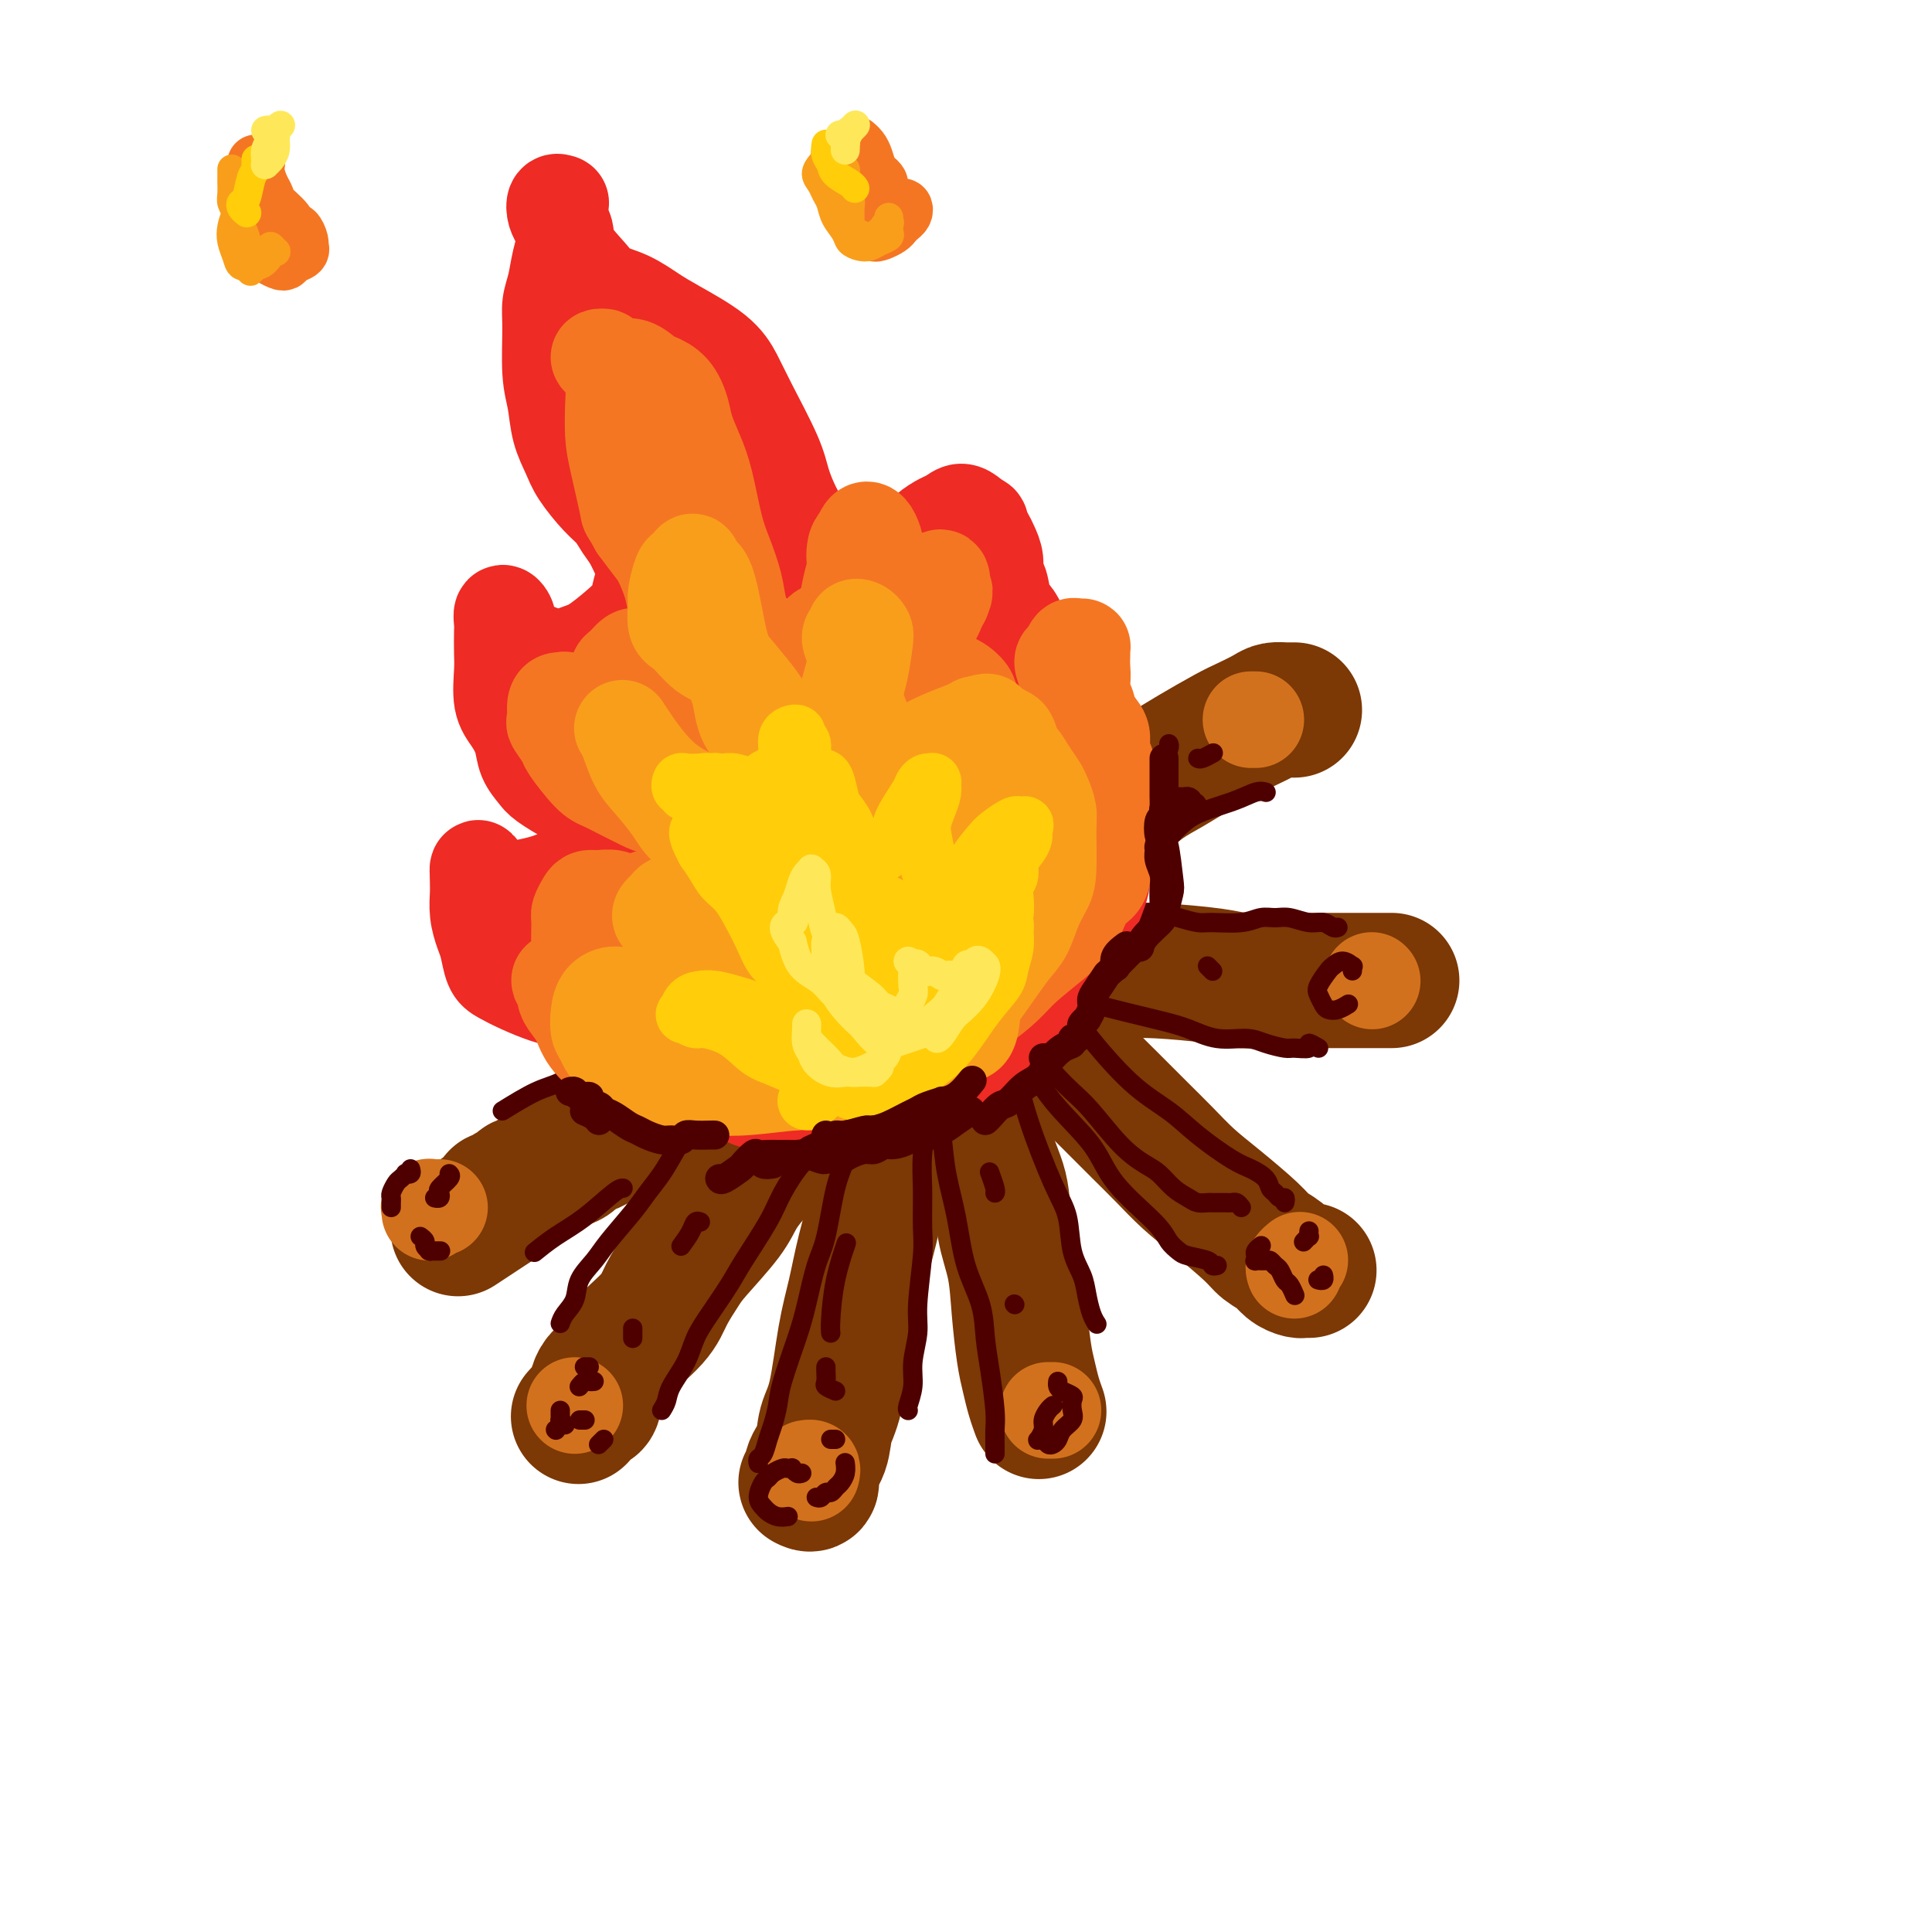 <svg viewBox='0 0 400 400' version='1.1' xmlns='http://www.w3.org/2000/svg' xmlns:xlink='http://www.w3.org/1999/xlink'><g fill='none' stroke='rgb(124,56,5)' stroke-width='28' stroke-linecap='round' stroke-linejoin='round'><path d='M189,203c-0.391,0.355 -0.783,0.709 -1,1c-0.217,0.291 -0.261,0.518 -1,1c-0.739,0.482 -2.175,1.219 -3,2c-0.825,0.781 -1.041,1.607 -2,3c-0.959,1.393 -2.662,3.355 -4,5c-1.338,1.645 -2.310,2.975 -3,4c-0.690,1.025 -1.096,1.746 -2,3c-0.904,1.254 -2.304,3.041 -4,5c-1.696,1.959 -3.686,4.089 -5,6c-1.314,1.911 -1.952,3.604 -3,5c-1.048,1.396 -2.506,2.497 -4,4c-1.494,1.503 -3.023,3.409 -4,5c-0.977,1.591 -1.402,2.867 -3,5c-1.598,2.133 -4.369,5.123 -6,7c-1.631,1.877 -2.123,2.642 -3,4c-0.877,1.358 -2.140,3.310 -3,5c-0.860,1.690 -1.316,3.119 -3,5c-1.684,1.881 -4.597,4.215 -6,6c-1.403,1.785 -1.298,3.022 -2,4c-0.702,0.978 -2.213,1.699 -3,3c-0.787,1.301 -0.850,3.184 -1,4c-0.150,0.816 -0.387,0.566 -1,1c-0.613,0.434 -1.604,1.553 -2,2c-0.396,0.447 -0.198,0.224 0,0'/><path d='M190,208c-0.336,0.409 -0.671,0.817 -1,1c-0.329,0.183 -0.650,0.139 -1,1c-0.350,0.861 -0.729,2.626 -1,4c-0.271,1.374 -0.435,2.355 -1,4c-0.565,1.645 -1.530,3.952 -2,6c-0.470,2.048 -0.443,3.837 -1,7c-0.557,3.163 -1.696,7.700 -2,11c-0.304,3.300 0.228,5.362 0,8c-0.228,2.638 -1.217,5.852 -2,9c-0.783,3.148 -1.360,6.228 -2,9c-0.640,2.772 -1.342,5.234 -2,9c-0.658,3.766 -1.271,8.834 -2,12c-0.729,3.166 -1.572,4.428 -2,6c-0.428,1.572 -0.441,3.454 -1,5c-0.559,1.546 -1.665,2.754 -2,4c-0.335,1.246 0.102,2.528 0,3c-0.102,0.472 -0.743,0.135 -1,0c-0.257,-0.135 -0.128,-0.067 0,0'/><path d='M196,207c-0.096,0.284 -0.191,0.568 0,1c0.191,0.432 0.669,1.011 1,2c0.331,0.989 0.516,2.386 1,4c0.484,1.614 1.266,3.444 2,5c0.734,1.556 1.419,2.839 2,6c0.581,3.161 1.059,8.200 2,12c0.941,3.800 2.346,6.361 3,9c0.654,2.639 0.556,5.356 1,8c0.444,2.644 1.428,5.214 2,8c0.572,2.786 0.731,5.787 1,9c0.269,3.213 0.646,6.637 1,9c0.354,2.363 0.683,3.667 1,5c0.317,1.333 0.621,2.697 1,4c0.379,1.303 0.834,2.545 1,3c0.166,0.455 0.045,0.122 0,0c-0.045,-0.122 -0.013,-0.035 0,0c0.013,0.035 0.006,0.017 0,0'/><path d='M200,203c0.147,-0.451 0.295,-0.902 0,-1c-0.295,-0.098 -1.031,0.156 -1,0c0.031,-0.156 0.829,-0.724 1,-1c0.171,-0.276 -0.287,-0.262 0,0c0.287,0.262 1.318,0.772 2,1c0.682,0.228 1.014,0.175 2,1c0.986,0.825 2.625,2.530 4,4c1.375,1.470 2.485,2.706 4,4c1.515,1.294 3.437,2.645 5,4c1.563,1.355 2.769,2.714 5,5c2.231,2.286 5.486,5.498 8,8c2.514,2.502 4.288,4.294 6,6c1.712,1.706 3.364,3.325 5,5c1.636,1.675 3.257,3.407 5,5c1.743,1.593 3.607,3.046 6,5c2.393,1.954 5.313,4.408 7,6c1.687,1.592 2.139,2.321 3,3c0.861,0.679 2.129,1.306 3,2c0.871,0.694 1.344,1.454 2,2c0.656,0.546 1.495,0.878 2,1c0.505,0.122 0.674,0.033 1,0c0.326,-0.033 0.807,-0.009 1,0c0.193,0.009 0.096,0.005 0,0'/><path d='M197,202c0.351,-0.453 0.702,-0.906 1,-1c0.298,-0.094 0.542,0.171 1,0c0.458,-0.171 1.129,-0.779 2,-1c0.871,-0.221 1.941,-0.056 3,0c1.059,0.056 2.106,0.001 4,0c1.894,-0.001 4.636,0.052 7,0c2.364,-0.052 4.351,-0.207 6,0c1.649,0.207 2.960,0.777 5,1c2.040,0.223 4.810,0.098 7,0c2.190,-0.098 3.800,-0.170 7,0c3.200,0.170 7.989,0.581 11,1c3.011,0.419 4.242,0.844 6,1c1.758,0.156 4.043,0.042 6,0c1.957,-0.042 3.588,-0.011 6,0c2.412,0.011 5.607,0.003 8,0c2.393,-0.003 3.986,-0.001 5,0c1.014,0.001 1.448,0.000 2,0c0.552,-0.000 1.220,-0.000 2,0c0.780,0.000 1.672,0.000 2,0c0.328,-0.000 0.094,-0.000 0,0c-0.094,0.000 -0.047,0.000 0,0'/><path d='M188,193c-0.331,0.450 -0.661,0.901 -1,1c-0.339,0.099 -0.685,-0.153 -1,0c-0.315,0.153 -0.597,0.713 -1,1c-0.403,0.287 -0.927,0.302 -2,1c-1.073,0.698 -2.695,2.081 -4,3c-1.305,0.919 -2.292,1.376 -3,2c-0.708,0.624 -1.136,1.417 -2,2c-0.864,0.583 -2.162,0.957 -4,2c-1.838,1.043 -4.215,2.756 -6,4c-1.785,1.244 -2.976,2.020 -4,3c-1.024,0.980 -1.879,2.163 -3,3c-1.121,0.837 -2.509,1.326 -4,2c-1.491,0.674 -3.086,1.533 -5,3c-1.914,1.467 -4.147,3.542 -6,5c-1.853,1.458 -3.326,2.298 -5,3c-1.674,0.702 -3.550,1.267 -5,2c-1.450,0.733 -2.474,1.634 -4,3c-1.526,1.366 -3.553,3.196 -5,4c-1.447,0.804 -2.314,0.582 -3,1c-0.686,0.418 -1.192,1.475 -2,2c-0.808,0.525 -1.919,0.518 -3,1c-1.081,0.482 -2.134,1.453 -3,2c-0.866,0.547 -1.545,0.671 -2,1c-0.455,0.329 -0.685,0.863 -1,1c-0.315,0.137 -0.715,-0.122 -1,0c-0.285,0.122 -0.455,0.624 -1,1c-0.545,0.376 -1.466,0.627 -2,1c-0.534,0.373 -0.682,0.870 -1,1c-0.318,0.130 -0.805,-0.106 -1,0c-0.195,0.106 -0.097,0.553 0,1'/><path d='M103,249c-14.167,9.333 -7.083,4.667 0,0'/><path d='M192,190c0.383,0.064 0.766,0.127 1,0c0.234,-0.127 0.320,-0.446 1,-1c0.680,-0.554 1.955,-1.345 3,-2c1.045,-0.655 1.861,-1.176 3,-2c1.139,-0.824 2.600,-1.952 4,-3c1.400,-1.048 2.740,-2.016 4,-3c1.260,-0.984 2.440,-1.985 4,-3c1.560,-1.015 3.502,-2.043 5,-3c1.498,-0.957 2.554,-1.844 5,-3c2.446,-1.156 6.283,-2.582 9,-4c2.717,-1.418 4.315,-2.827 6,-4c1.685,-1.173 3.456,-2.111 5,-3c1.544,-0.889 2.861,-1.731 5,-3c2.139,-1.269 5.102,-2.967 7,-4c1.898,-1.033 2.732,-1.401 4,-2c1.268,-0.599 2.970,-1.428 4,-2c1.030,-0.572 1.386,-0.885 2,-1c0.614,-0.115 1.484,-0.031 2,0c0.516,0.031 0.677,0.008 1,0c0.323,-0.008 0.806,-0.002 1,0c0.194,0.002 0.097,0.001 0,0'/></g>
<g fill='none' stroke='rgb(210,113,29)' stroke-width='20' stroke-linecap='round' stroke-linejoin='round'><path d='M119,291c0.000,0.000 0.000,0.000 0,0c0.000,0.000 0.000,0.000 0,0'/><path d='M168,305c0.111,-0.422 0.222,-0.844 0,-1c-0.222,-0.156 -0.778,-0.044 -1,0c-0.222,0.044 -0.111,0.022 0,0'/><path d='M217,292c0.417,0.000 0.833,0.000 1,0c0.167,0.000 0.083,0.000 0,0'/><path d='M268,263c-0.111,-0.311 -0.222,-0.622 0,-1c0.222,-0.378 0.778,-0.822 1,-1c0.222,-0.178 0.111,-0.089 0,0'/><path d='M284,203c0.000,0.000 0.100,0.100 0.1,0.1'/><path d='M260,149c-0.417,0.000 -0.833,0.000 -1,0c-0.167,0.000 -0.083,0.000 0,0'/><path d='M91,250c-0.845,0.030 -1.690,0.060 -2,0c-0.310,-0.060 -0.083,-0.208 0,0c0.083,0.208 0.024,0.774 0,1c-0.024,0.226 -0.012,0.113 0,0'/></g>
<g fill='none' stroke='rgb(78,0,0)' stroke-width='4' stroke-linecap='round' stroke-linejoin='round'><path d='M116,274c0.206,-0.600 0.412,-1.200 1,-2c0.588,-0.800 1.557,-1.799 2,-3c0.443,-1.201 0.358,-2.603 1,-4c0.642,-1.397 2.010,-2.789 3,-4c0.990,-1.211 1.603,-2.241 3,-4c1.397,-1.759 3.577,-4.245 5,-6c1.423,-1.755 2.088,-2.778 3,-4c0.912,-1.222 2.072,-2.643 3,-4c0.928,-1.357 1.623,-2.649 3,-5c1.377,-2.351 3.434,-5.762 5,-8c1.566,-2.238 2.641,-3.304 4,-5c1.359,-1.696 3.001,-4.024 4,-6c0.999,-1.976 1.353,-3.601 2,-5c0.647,-1.399 1.585,-2.571 3,-4c1.415,-1.429 3.307,-3.115 4,-4c0.693,-0.885 0.187,-0.969 0,-1c-0.187,-0.031 -0.053,-0.009 0,0c0.053,0.009 0.027,0.004 0,0'/><path d='M137,292c0.389,-0.625 0.777,-1.249 1,-2c0.223,-0.751 0.279,-1.628 1,-3c0.721,-1.372 2.105,-3.237 3,-5c0.895,-1.763 1.300,-3.422 2,-5c0.700,-1.578 1.694,-3.074 3,-5c1.306,-1.926 2.922,-4.284 4,-6c1.078,-1.716 1.617,-2.792 3,-5c1.383,-2.208 3.610,-5.549 5,-8c1.390,-2.451 1.944,-4.013 3,-6c1.056,-1.987 2.614,-4.401 4,-6c1.386,-1.599 2.598,-2.384 4,-5c1.402,-2.616 2.992,-7.062 4,-10c1.008,-2.938 1.433,-4.367 2,-6c0.567,-1.633 1.276,-3.469 2,-5c0.724,-1.531 1.464,-2.758 2,-4c0.536,-1.242 0.867,-2.498 1,-3c0.133,-0.502 0.066,-0.251 0,0'/><path d='M157,303c-0.089,-0.383 -0.178,-0.766 0,-1c0.178,-0.234 0.623,-0.319 1,-1c0.377,-0.681 0.685,-1.959 1,-3c0.315,-1.041 0.637,-1.846 1,-3c0.363,-1.154 0.769,-2.658 1,-4c0.231,-1.342 0.289,-2.524 1,-5c0.711,-2.476 2.077,-6.248 3,-9c0.923,-2.752 1.403,-4.486 2,-7c0.597,-2.514 1.311,-5.810 2,-8c0.689,-2.190 1.352,-3.274 2,-6c0.648,-2.726 1.282,-7.093 2,-10c0.718,-2.907 1.521,-4.355 2,-6c0.479,-1.645 0.635,-3.487 1,-6c0.365,-2.513 0.939,-5.696 1,-8c0.061,-2.304 -0.390,-3.728 0,-6c0.390,-2.272 1.620,-5.393 2,-7c0.380,-1.607 -0.090,-1.702 0,-2c0.090,-0.298 0.740,-0.799 1,-1c0.260,-0.201 0.130,-0.100 0,0'/><path d='M188,292c0.033,0.022 0.065,0.043 0,0c-0.065,-0.043 -0.229,-0.151 0,-1c0.229,-0.849 0.850,-2.439 1,-4c0.150,-1.561 -0.170,-3.092 0,-5c0.170,-1.908 0.830,-4.193 1,-6c0.170,-1.807 -0.152,-3.135 0,-6c0.152,-2.865 0.777,-7.266 1,-10c0.223,-2.734 0.046,-3.802 0,-6c-0.046,-2.198 0.041,-5.525 0,-8c-0.041,-2.475 -0.208,-4.098 0,-7c0.208,-2.902 0.792,-7.083 1,-10c0.208,-2.917 0.041,-4.572 0,-6c-0.041,-1.428 0.045,-2.630 0,-4c-0.045,-1.370 -0.222,-2.907 0,-4c0.222,-1.093 0.844,-1.743 1,-3c0.156,-1.257 -0.154,-3.120 0,-4c0.154,-0.880 0.772,-0.775 1,-1c0.228,-0.225 0.065,-0.778 0,-1c-0.065,-0.222 -0.033,-0.111 0,0'/><path d='M206,301c0.006,-0.574 0.012,-1.148 0,-2c-0.012,-0.852 -0.043,-1.982 0,-3c0.043,-1.018 0.159,-1.923 0,-4c-0.159,-2.077 -0.595,-5.325 -1,-8c-0.405,-2.675 -0.781,-4.775 -1,-7c-0.219,-2.225 -0.282,-4.575 -1,-7c-0.718,-2.425 -2.090,-4.926 -3,-8c-0.910,-3.074 -1.357,-6.721 -2,-10c-0.643,-3.279 -1.481,-6.191 -2,-9c-0.519,-2.809 -0.717,-5.516 -1,-8c-0.283,-2.484 -0.650,-4.746 -1,-7c-0.350,-2.254 -0.682,-4.499 -1,-7c-0.318,-2.501 -0.621,-5.258 -1,-7c-0.379,-1.742 -0.833,-2.469 -1,-3c-0.167,-0.531 -0.048,-0.866 0,-1c0.048,-0.134 0.024,-0.067 0,0'/><path d='M227,274c0.087,0.130 0.174,0.260 0,0c-0.174,-0.260 -0.609,-0.911 -1,-2c-0.391,-1.089 -0.739,-2.615 -1,-4c-0.261,-1.385 -0.437,-2.629 -1,-4c-0.563,-1.371 -1.514,-2.871 -2,-5c-0.486,-2.129 -0.506,-4.888 -1,-7c-0.494,-2.112 -1.464,-3.578 -3,-7c-1.536,-3.422 -3.640,-8.801 -5,-13c-1.360,-4.199 -1.975,-7.219 -3,-10c-1.025,-2.781 -2.460,-5.323 -3,-8c-0.540,-2.677 -0.183,-5.488 -1,-8c-0.817,-2.512 -2.807,-4.725 -4,-6c-1.193,-1.275 -1.591,-1.613 -2,-2c-0.409,-0.387 -0.831,-0.825 -1,-1c-0.169,-0.175 -0.084,-0.088 0,0'/><path d='M252,262c-0.418,0.088 -0.836,0.176 -1,0c-0.164,-0.176 -0.072,-0.616 -1,-1c-0.928,-0.384 -2.874,-0.711 -4,-1c-1.126,-0.289 -1.431,-0.538 -2,-1c-0.569,-0.462 -1.403,-1.137 -2,-2c-0.597,-0.863 -0.957,-1.914 -3,-4c-2.043,-2.086 -5.769,-5.206 -8,-8c-2.231,-2.794 -2.966,-5.260 -5,-8c-2.034,-2.740 -5.367,-5.752 -8,-9c-2.633,-3.248 -4.566,-6.730 -6,-9c-1.434,-2.270 -2.371,-3.326 -4,-5c-1.629,-1.674 -3.952,-3.964 -5,-5c-1.048,-1.036 -0.821,-0.817 -1,-1c-0.179,-0.183 -0.766,-0.766 -1,-1c-0.234,-0.234 -0.117,-0.117 0,0'/><path d='M266,249c0.090,-0.448 0.180,-0.896 0,-1c-0.180,-0.104 -0.632,0.137 -1,0c-0.368,-0.137 -0.654,-0.653 -1,-1c-0.346,-0.347 -0.752,-0.524 -1,-1c-0.248,-0.476 -0.338,-1.249 -1,-2c-0.662,-0.751 -1.894,-1.479 -3,-2c-1.106,-0.521 -2.084,-0.834 -4,-2c-1.916,-1.166 -4.769,-3.186 -7,-5c-2.231,-1.814 -3.841,-3.423 -6,-5c-2.159,-1.577 -4.868,-3.123 -8,-6c-3.132,-2.877 -6.688,-7.084 -9,-10c-2.312,-2.916 -3.380,-4.540 -5,-6c-1.620,-1.460 -3.793,-2.755 -5,-4c-1.207,-1.245 -1.448,-2.438 -2,-3c-0.552,-0.562 -1.416,-0.491 -2,-1c-0.584,-0.509 -0.888,-1.599 -1,-2c-0.112,-0.401 -0.032,-0.115 0,0c0.032,0.115 0.016,0.057 0,0'/><path d='M273,217c-0.927,-0.537 -1.854,-1.075 -2,-1c-0.146,0.075 0.490,0.762 0,1c-0.490,0.238 -2.107,0.027 -3,0c-0.893,-0.027 -1.063,0.130 -2,0c-0.937,-0.130 -2.642,-0.548 -4,-1c-1.358,-0.452 -2.371,-0.940 -4,-1c-1.629,-0.060 -3.875,0.306 -6,0c-2.125,-0.306 -4.128,-1.283 -6,-2c-1.872,-0.717 -3.612,-1.173 -7,-2c-3.388,-0.827 -8.425,-2.025 -12,-3c-3.575,-0.975 -5.687,-1.725 -8,-2c-2.313,-0.275 -4.826,-0.074 -6,0c-1.174,0.074 -1.008,0.020 -2,0c-0.992,-0.020 -3.140,-0.006 -4,0c-0.860,0.006 -0.430,0.003 0,0'/><path d='M213,187c-0.094,-0.083 -0.188,-0.166 0,0c0.188,0.166 0.659,0.580 2,1c1.341,0.420 3.552,0.845 5,1c1.448,0.155 2.133,0.041 3,0c0.867,-0.041 1.914,-0.008 3,0c1.086,0.008 2.210,-0.008 4,0c1.790,0.008 4.248,0.040 6,0c1.752,-0.040 2.800,-0.153 4,0c1.200,0.153 2.551,0.573 4,1c1.449,0.427 2.996,0.861 4,1c1.004,0.139 1.464,-0.016 3,0c1.536,0.016 4.147,0.205 6,0c1.853,-0.205 2.947,-0.802 4,-1c1.053,-0.198 2.064,0.003 3,0c0.936,-0.003 1.795,-0.211 3,0c1.205,0.211 2.754,0.841 4,1c1.246,0.159 2.190,-0.153 3,0c0.810,0.153 1.487,0.772 2,1c0.513,0.228 0.861,0.065 1,0c0.139,-0.065 0.070,-0.033 0,0'/><path d='M219,187c0.359,-0.383 0.717,-0.767 3,-2c2.283,-1.233 6.490,-3.317 9,-5c2.510,-1.683 3.323,-2.966 5,-4c1.677,-1.034 4.218,-1.818 6,-3c1.782,-1.182 2.803,-2.761 5,-4c2.197,-1.239 5.568,-2.136 8,-3c2.432,-0.864 3.924,-1.694 5,-2c1.076,-0.306 1.736,-0.087 2,0c0.264,0.087 0.132,0.044 0,0'/><path d='M111,259c-0.315,0.257 -0.631,0.514 0,0c0.631,-0.514 2.208,-1.798 4,-3c1.792,-1.202 3.800,-2.322 6,-4c2.200,-1.678 4.592,-3.913 6,-5c1.408,-1.087 1.831,-1.025 2,-1c0.169,0.025 0.085,0.012 0,0'/><path d='M104,230c2.484,-1.531 4.968,-3.061 7,-4c2.032,-0.939 3.613,-1.285 5,-2c1.387,-0.715 2.582,-1.799 4,-3c1.418,-1.201 3.061,-2.518 6,-4c2.939,-1.482 7.176,-3.130 9,-4c1.824,-0.870 1.235,-0.963 1,-1c-0.235,-0.037 -0.118,-0.019 0,0'/><path d='M85,242c0.120,0.416 0.240,0.831 0,1c-0.240,0.169 -0.838,0.090 -1,0c-0.162,-0.090 0.114,-0.193 0,0c-0.114,0.193 -0.619,0.681 -1,1c-0.381,0.319 -0.638,0.467 -1,1c-0.362,0.533 -0.829,1.449 -1,2c-0.171,0.551 -0.046,0.736 0,1c0.046,0.264 0.012,0.607 0,1c-0.012,0.393 -0.003,0.837 0,1c0.003,0.163 0.001,0.047 0,0c-0.001,-0.047 -0.000,-0.023 0,0'/><path d='M87,256c0.452,0.340 0.904,0.679 1,1c0.096,0.321 -0.163,0.622 0,1c0.163,0.378 0.748,0.833 1,1c0.252,0.167 0.171,0.045 0,0c-0.171,-0.045 -0.431,-0.012 0,0c0.431,0.012 1.552,0.003 2,0c0.448,-0.003 0.224,-0.002 0,0'/><path d='M93,243c0.224,0.218 0.449,0.437 0,1c-0.449,0.563 -1.571,1.471 -2,2c-0.429,0.529 -0.167,0.678 0,1c0.167,0.322 0.237,0.818 0,1c-0.237,0.182 -0.782,0.052 -1,0c-0.218,-0.052 -0.109,-0.026 0,0'/><path d='M117,295c-0.423,-0.455 -0.845,-0.910 -1,-1c-0.155,-0.090 -0.041,0.186 0,0c0.041,-0.186 0.011,-0.833 0,-1c-0.011,-0.167 -0.003,0.147 0,0c0.003,-0.147 0.001,-0.756 0,-1c-0.001,-0.244 -0.000,-0.122 0,0'/><path d='M115,296c0.000,0.000 0.100,0.100 0.1,0.1'/><path d='M123,286c-0.340,0.030 -0.679,0.061 -1,0c-0.321,-0.061 -0.622,-0.212 -1,0c-0.378,0.212 -0.833,0.788 -1,1c-0.167,0.212 -0.048,0.061 0,0c0.048,-0.061 0.024,-0.030 0,0'/><path d='M121,283c0.422,0.000 0.844,0.000 1,0c0.156,0.000 0.044,0.000 0,0c-0.044,0.000 -0.022,0.000 0,0'/><path d='M125,298c-0.423,0.423 -0.845,0.845 -1,1c-0.155,0.155 -0.042,0.042 0,0c0.042,-0.042 0.012,-0.012 0,0c-0.012,0.012 -0.006,0.006 0,0'/><path d='M121,294c0.111,0.000 0.222,0.000 0,0c-0.222,0.000 -0.778,0.000 -1,0c-0.222,0.000 -0.111,0.000 0,0'/><path d='M131,277c0.000,0.083 0.000,0.167 0,0c0.000,-0.167 0.000,-0.583 0,-1c0.000,-0.417 0.000,-0.833 0,-1c0.000,-0.167 0.000,-0.083 0,0'/><path d='M141,258c0.762,-1.042 1.524,-2.083 2,-3c0.476,-0.917 0.667,-1.708 1,-2c0.333,-0.292 0.810,-0.083 1,0c0.190,0.083 0.095,0.042 0,0'/><path d='M166,305c-0.302,0.113 -0.605,0.226 -1,0c-0.395,-0.226 -0.883,-0.790 -1,-1c-0.117,-0.210 0.137,-0.067 0,0c-0.137,0.067 -0.666,0.058 -1,0c-0.334,-0.058 -0.472,-0.164 -1,0c-0.528,0.164 -1.445,0.597 -2,1c-0.555,0.403 -0.749,0.776 -1,1c-0.251,0.224 -0.559,0.298 -1,1c-0.441,0.702 -1.015,2.030 -1,3c0.015,0.970 0.617,1.580 1,2c0.383,0.420 0.546,0.649 1,1c0.454,0.351 1.199,0.825 2,1c0.801,0.175 1.657,0.050 2,0c0.343,-0.050 0.171,-0.025 0,0'/><path d='M169,310c0.333,0.120 0.666,0.240 1,0c0.334,-0.240 0.668,-0.840 1,-1c0.332,-0.160 0.663,0.121 1,0c0.337,-0.121 0.679,-0.645 1,-1c0.321,-0.355 0.622,-0.540 1,-1c0.378,-0.460 0.833,-1.196 1,-2c0.167,-0.804 0.045,-1.678 0,-2c-0.045,-0.322 -0.013,-0.092 0,0c0.013,0.092 0.006,0.046 0,0'/><path d='M173,298c-0.417,0.000 -0.833,0.000 -1,0c-0.167,0.000 -0.083,0.000 0,0'/><path d='M173,288c-0.845,-0.362 -1.691,-0.724 -2,-1c-0.309,-0.276 -0.083,-0.466 0,-1c0.083,-0.534 0.022,-1.413 0,-2c-0.022,-0.587 -0.006,-0.882 0,-1c0.006,-0.118 0.003,-0.059 0,0'/><path d='M172,276c-0.054,-0.571 -0.107,-1.143 0,-3c0.107,-1.857 0.375,-5.000 1,-8c0.625,-3.000 1.607,-5.857 2,-7c0.393,-1.143 0.196,-0.571 0,0'/><path d='M205,243c-0.113,-0.310 -0.226,-0.619 0,0c0.226,0.619 0.792,2.167 1,3c0.208,0.833 0.060,0.952 0,1c-0.060,0.048 -0.030,0.024 0,0'/><path d='M210,270c0.000,0.000 0.100,0.100 0.1,0.1'/><path d='M218,291c-0.302,0.241 -0.603,0.481 -1,1c-0.397,0.519 -0.888,1.315 -1,2c-0.112,0.685 0.155,1.259 0,2c-0.155,0.741 -0.732,1.649 -1,2c-0.268,0.351 -0.226,0.144 0,0c0.226,-0.144 0.637,-0.227 1,0c0.363,0.227 0.679,0.762 1,1c0.321,0.238 0.646,0.177 1,0c0.354,-0.177 0.735,-0.471 1,-1c0.265,-0.529 0.412,-1.293 1,-2c0.588,-0.707 1.615,-1.355 2,-2c0.385,-0.645 0.128,-1.286 0,-2c-0.128,-0.714 -0.125,-1.502 0,-2c0.125,-0.498 0.373,-0.708 0,-1c-0.373,-0.292 -1.368,-0.666 -2,-1c-0.632,-0.334 -0.901,-0.628 -1,-1c-0.099,-0.372 -0.028,-0.820 0,-1c0.028,-0.180 0.014,-0.090 0,0'/><path d='M261,258c0.112,-0.091 0.224,-0.182 0,0c-0.224,0.182 -0.785,0.637 -1,1c-0.215,0.363 -0.083,0.632 0,1c0.083,0.368 0.116,0.834 0,1c-0.116,0.166 -0.382,0.032 0,0c0.382,-0.032 1.412,0.037 2,0c0.588,-0.037 0.735,-0.180 1,0c0.265,0.180 0.649,0.683 1,1c0.351,0.317 0.668,0.449 1,1c0.332,0.551 0.677,1.521 1,2c0.323,0.479 0.622,0.468 1,1c0.378,0.532 0.833,1.607 1,2c0.167,0.393 0.045,0.105 0,0c-0.045,-0.105 -0.012,-0.028 0,0c0.012,0.028 0.003,0.008 0,0c-0.003,-0.008 -0.002,-0.004 0,0'/><path d='M273,265c-0.113,-0.030 -0.226,-0.060 0,0c0.226,0.060 0.792,0.208 1,0c0.208,-0.208 0.060,-0.774 0,-1c-0.060,-0.226 -0.030,-0.113 0,0'/><path d='M271,255c0.008,-0.121 0.016,-0.242 0,0c-0.016,0.242 -0.056,0.848 0,1c0.056,0.152 0.207,-0.152 0,0c-0.207,0.152 -0.774,0.758 -1,1c-0.226,0.242 -0.113,0.121 0,0'/><path d='M257,250c-0.336,-0.423 -0.671,-0.845 -1,-1c-0.329,-0.155 -0.650,-0.042 -1,0c-0.350,0.042 -0.727,0.012 -1,0c-0.273,-0.012 -0.443,-0.006 -1,0c-0.557,0.006 -1.503,0.011 -2,0c-0.497,-0.011 -0.545,-0.037 -1,0c-0.455,0.037 -1.317,0.138 -2,0c-0.683,-0.138 -1.188,-0.515 -2,-1c-0.812,-0.485 -1.932,-1.077 -3,-2c-1.068,-0.923 -2.085,-2.175 -3,-3c-0.915,-0.825 -1.729,-1.221 -3,-2c-1.271,-0.779 -2.999,-1.940 -5,-4c-2.001,-2.060 -4.276,-5.020 -6,-7c-1.724,-1.980 -2.896,-2.979 -4,-4c-1.104,-1.021 -2.138,-2.064 -3,-3c-0.862,-0.936 -1.551,-1.766 -2,-2c-0.449,-0.234 -0.659,0.129 -1,0c-0.341,-0.129 -0.812,-0.751 -1,-1c-0.188,-0.249 -0.094,-0.124 0,0'/><path d='M228,198c-0.004,-0.421 -0.008,-0.841 0,-1c0.008,-0.159 0.027,-0.056 0,0c-0.027,0.056 -0.100,0.067 0,0c0.100,-0.067 0.373,-0.210 1,0c0.627,0.210 1.608,0.774 2,1c0.392,0.226 0.196,0.113 0,0'/><path d='M250,200c0.422,0.422 0.844,0.844 1,1c0.156,0.156 0.044,0.044 0,0c-0.044,-0.044 -0.022,-0.022 0,0'/><path d='M280,201c-0.045,-0.460 -0.091,-0.921 0,-1c0.091,-0.079 0.318,0.223 0,0c-0.318,-0.223 -1.182,-0.972 -2,-1c-0.818,-0.028 -1.589,0.664 -2,1c-0.411,0.336 -0.462,0.314 -1,1c-0.538,0.686 -1.564,2.080 -2,3c-0.436,0.920 -0.281,1.367 0,2c0.281,0.633 0.689,1.451 1,2c0.311,0.549 0.527,0.827 1,1c0.473,0.173 1.204,0.239 2,0c0.796,-0.239 1.656,-0.783 2,-1c0.344,-0.217 0.172,-0.109 0,0'/><path d='M208,178c-0.418,0.062 -0.836,0.124 -1,0c-0.164,-0.124 -0.074,-0.435 -1,0c-0.926,0.435 -2.869,1.616 -4,2c-1.131,0.384 -1.451,-0.031 -2,0c-0.549,0.031 -1.329,0.506 -2,1c-0.671,0.494 -1.234,1.006 -1,1c0.234,-0.006 1.265,-0.531 3,-1c1.735,-0.469 4.174,-0.880 6,-2c1.826,-1.120 3.038,-2.947 6,-5c2.962,-2.053 7.673,-4.332 11,-6c3.327,-1.668 5.270,-2.724 7,-4c1.730,-1.276 3.248,-2.773 5,-4c1.752,-1.227 3.738,-2.185 5,-3c1.262,-0.815 1.801,-1.489 2,-2c0.199,-0.511 0.057,-0.860 0,-1c-0.057,-0.140 -0.028,-0.070 0,0'/><path d='M248,157c0.200,0.111 0.400,0.222 1,0c0.600,-0.222 1.600,-0.778 2,-1c0.400,-0.222 0.200,-0.111 0,0'/></g>
<g fill='none' stroke='rgb(238,43,36)' stroke-width='20' stroke-linecap='round' stroke-linejoin='round'><path d='M177,205c-0.026,0.447 -0.052,0.894 0,1c0.052,0.106 0.182,-0.130 0,0c-0.182,0.130 -0.677,0.627 -1,1c-0.323,0.373 -0.474,0.622 -1,1c-0.526,0.378 -1.427,0.885 -2,1c-0.573,0.115 -0.819,-0.163 -1,0c-0.181,0.163 -0.298,0.766 -1,1c-0.702,0.234 -1.990,0.097 -3,0c-1.010,-0.097 -1.743,-0.156 -3,0c-1.257,0.156 -3.037,0.525 -4,1c-0.963,0.475 -1.107,1.055 -2,1c-0.893,-0.055 -2.534,-0.746 -4,-1c-1.466,-0.254 -2.758,-0.071 -4,0c-1.242,0.071 -2.434,0.030 -4,0c-1.566,-0.030 -3.506,-0.049 -5,0c-1.494,0.049 -2.542,0.168 -4,0c-1.458,-0.168 -3.326,-0.622 -5,-1c-1.674,-0.378 -3.154,-0.682 -5,-1c-1.846,-0.318 -4.059,-0.652 -6,-1c-1.941,-0.348 -3.609,-0.710 -5,-1c-1.391,-0.290 -2.505,-0.507 -4,-1c-1.495,-0.493 -3.370,-1.261 -5,-2c-1.630,-0.739 -3.015,-1.449 -4,-2c-0.985,-0.551 -1.570,-0.942 -2,-2c-0.430,-1.058 -0.704,-2.784 -1,-4c-0.296,-1.216 -0.615,-1.922 -1,-3c-0.385,-1.078 -0.835,-2.526 -1,-4c-0.165,-1.474 -0.044,-2.972 0,-4c0.044,-1.028 0.012,-1.584 0,-2c-0.012,-0.416 -0.003,-0.690 0,-1c0.003,-0.310 0.002,-0.655 0,-1'/><path d='M99,181c-0.289,-2.757 0.490,-0.149 1,1c0.510,1.149 0.752,0.841 1,1c0.248,0.159 0.502,0.786 1,1c0.498,0.214 1.239,0.015 2,0c0.761,-0.015 1.542,0.152 3,0c1.458,-0.152 3.592,-0.624 5,-1c1.408,-0.376 2.088,-0.655 3,-1c0.912,-0.345 2.056,-0.756 3,-1c0.944,-0.244 1.688,-0.321 3,-1c1.312,-0.679 3.190,-1.959 4,-3c0.810,-1.041 0.551,-1.841 1,-2c0.449,-0.159 1.606,0.323 2,0c0.394,-0.323 0.024,-1.452 0,-2c-0.024,-0.548 0.299,-0.516 0,-1c-0.299,-0.484 -1.218,-1.484 -2,-2c-0.782,-0.516 -1.427,-0.546 -2,-1c-0.573,-0.454 -1.075,-1.331 -2,-2c-0.925,-0.669 -2.275,-1.130 -4,-2c-1.725,-0.870 -3.827,-2.151 -5,-3c-1.173,-0.849 -1.418,-1.267 -2,-2c-0.582,-0.733 -1.501,-1.781 -2,-3c-0.499,-1.219 -0.579,-2.607 -1,-4c-0.421,-1.393 -1.185,-2.789 -2,-4c-0.815,-1.211 -1.682,-2.235 -2,-4c-0.318,-1.765 -0.086,-4.271 0,-6c0.086,-1.729 0.027,-2.682 0,-4c-0.027,-1.318 -0.021,-3.002 0,-4c0.021,-0.998 0.057,-1.309 0,-2c-0.057,-0.691 -0.208,-1.763 0,-2c0.208,-0.237 0.774,0.361 1,1c0.226,0.639 0.113,1.320 0,2'/><path d='M105,130c0.278,0.832 0.473,1.411 1,2c0.527,0.589 1.388,1.189 3,2c1.612,0.811 3.976,1.835 6,2c2.024,0.165 3.708,-0.528 5,-1c1.292,-0.472 2.193,-0.721 4,-2c1.807,-1.279 4.520,-3.587 6,-5c1.480,-1.413 1.725,-1.933 2,-3c0.275,-1.067 0.579,-2.683 1,-4c0.421,-1.317 0.959,-2.334 1,-3c0.041,-0.666 -0.413,-0.980 -1,-2c-0.587,-1.020 -1.305,-2.744 -2,-4c-0.695,-1.256 -1.365,-2.043 -2,-3c-0.635,-0.957 -1.235,-2.084 -2,-3c-0.765,-0.916 -1.696,-1.619 -3,-3c-1.304,-1.381 -2.980,-3.439 -4,-5c-1.020,-1.561 -1.383,-2.626 -2,-4c-0.617,-1.374 -1.487,-3.056 -2,-5c-0.513,-1.944 -0.670,-4.150 -1,-6c-0.330,-1.850 -0.832,-3.343 -1,-6c-0.168,-2.657 -0.002,-6.476 0,-9c0.002,-2.524 -0.161,-3.753 0,-5c0.161,-1.247 0.646,-2.512 1,-4c0.354,-1.488 0.578,-3.197 1,-5c0.422,-1.803 1.042,-3.698 1,-5c-0.042,-1.302 -0.747,-2.011 -1,-3c-0.253,-0.989 -0.054,-2.259 0,-3c0.054,-0.741 -0.035,-0.953 0,-1c0.035,-0.047 0.195,0.070 0,0c-0.195,-0.070 -0.745,-0.326 -1,0c-0.255,0.326 -0.216,1.236 0,2c0.216,0.764 0.608,1.382 1,2'/><path d='M116,46c0.222,0.744 0.778,1.104 1,2c0.222,0.896 0.110,2.326 1,4c0.890,1.674 2.782,3.590 4,5c1.218,1.410 1.761,2.312 3,3c1.239,0.688 3.175,1.162 5,2c1.825,0.838 3.539,2.038 5,3c1.461,0.962 2.668,1.684 5,3c2.332,1.316 5.790,3.225 8,5c2.210,1.775 3.173,3.416 4,5c0.827,1.584 1.520,3.111 3,6c1.480,2.889 3.748,7.141 5,10c1.252,2.859 1.489,4.326 2,6c0.511,1.674 1.295,3.555 2,5c0.705,1.445 1.330,2.453 2,4c0.670,1.547 1.384,3.634 2,5c0.616,1.366 1.133,2.013 2,3c0.867,0.987 2.084,2.314 3,3c0.916,0.686 1.529,0.732 2,1c0.471,0.268 0.798,0.759 1,1c0.202,0.241 0.280,0.231 1,0c0.720,-0.231 2.083,-0.684 3,-1c0.917,-0.316 1.389,-0.497 2,-1c0.611,-0.503 1.361,-1.329 2,-2c0.639,-0.671 1.168,-1.188 2,-2c0.832,-0.812 1.966,-1.921 3,-3c1.034,-1.079 1.968,-2.128 3,-3c1.032,-0.872 2.160,-1.565 3,-2c0.840,-0.435 1.390,-0.611 2,-1c0.610,-0.389 1.280,-0.989 2,-1c0.720,-0.011 1.492,0.568 2,1c0.508,0.432 0.754,0.716 1,1'/><path d='M202,108c1.260,0.128 0.911,0.447 1,1c0.089,0.553 0.616,1.340 1,2c0.384,0.660 0.627,1.195 1,2c0.373,0.805 0.878,1.882 1,3c0.122,1.118 -0.137,2.276 0,3c0.137,0.724 0.670,1.012 1,2c0.330,0.988 0.458,2.676 1,4c0.542,1.324 1.500,2.284 2,3c0.500,0.716 0.542,1.186 1,2c0.458,0.814 1.331,1.970 2,3c0.669,1.030 1.135,1.932 2,3c0.865,1.068 2.130,2.302 3,4c0.870,1.698 1.346,3.859 2,5c0.654,1.141 1.486,1.263 2,2c0.514,0.737 0.711,2.091 1,3c0.289,0.909 0.670,1.373 1,3c0.330,1.627 0.609,4.415 1,6c0.391,1.585 0.893,1.965 1,3c0.107,1.035 -0.182,2.723 0,4c0.182,1.277 0.833,2.142 1,3c0.167,0.858 -0.151,1.709 0,3c0.151,1.291 0.769,3.020 1,4c0.231,0.980 0.073,1.209 0,2c-0.073,0.791 -0.060,2.144 0,3c0.060,0.856 0.168,1.215 0,2c-0.168,0.785 -0.614,1.996 -1,3c-0.386,1.004 -0.714,1.799 -1,3c-0.286,1.201 -0.530,2.806 -1,4c-0.470,1.194 -1.165,1.975 -2,3c-0.835,1.025 -1.810,2.293 -3,4c-1.190,1.707 -2.595,3.854 -4,6'/><path d='M216,206c-2.237,3.564 -2.331,2.473 -3,3c-0.669,0.527 -1.914,2.673 -3,4c-1.086,1.327 -2.014,1.837 -4,3c-1.986,1.163 -5.029,2.981 -7,4c-1.971,1.019 -2.869,1.240 -4,2c-1.131,0.760 -2.493,2.060 -4,3c-1.507,0.940 -3.158,1.520 -5,2c-1.842,0.480 -3.873,0.861 -6,1c-2.127,0.139 -4.348,0.038 -6,0c-1.652,-0.038 -2.735,-0.013 -4,0c-1.265,0.013 -2.711,0.014 -4,0c-1.289,-0.014 -2.421,-0.042 -4,0c-1.579,0.042 -3.605,0.153 -5,0c-1.395,-0.153 -2.160,-0.569 -3,-1c-0.840,-0.431 -1.755,-0.878 -3,-1c-1.245,-0.122 -2.819,0.081 -4,0c-1.181,-0.081 -1.970,-0.445 -3,-1c-1.030,-0.555 -2.301,-1.302 -3,-2c-0.699,-0.698 -0.825,-1.346 -1,-2c-0.175,-0.654 -0.397,-1.313 -1,-2c-0.603,-0.687 -1.586,-1.404 -2,-2c-0.414,-0.596 -0.257,-1.073 0,-1c0.257,0.073 0.616,0.696 1,1c0.384,0.304 0.794,0.289 2,1c1.206,0.711 3.207,2.149 5,3c1.793,0.851 3.377,1.115 5,1c1.623,-0.115 3.283,-0.608 5,-1c1.717,-0.392 3.491,-0.683 6,-2c2.509,-1.317 5.755,-3.658 9,-6'/><path d='M170,213c3.822,-2.011 3.376,-2.538 5,-5c1.624,-2.462 5.318,-6.859 7,-9c1.682,-2.141 1.354,-2.026 2,-3c0.646,-0.974 2.267,-3.038 4,-5c1.733,-1.962 3.578,-3.823 5,-5c1.422,-1.177 2.419,-1.668 3,-2c0.581,-0.332 0.744,-0.503 1,-1c0.256,-0.497 0.605,-1.321 1,-3c0.395,-1.679 0.838,-4.213 1,-6c0.162,-1.787 0.044,-2.827 0,-4c-0.044,-1.173 -0.012,-2.478 0,-3c0.012,-0.522 0.006,-0.261 0,0'/></g>
<g fill='none' stroke='rgb(244,118,35)' stroke-width='20' stroke-linecap='round' stroke-linejoin='round'><path d='M185,220c-0.368,-0.081 -0.735,-0.161 -1,0c-0.265,0.161 -0.426,0.565 -1,1c-0.574,0.435 -1.559,0.901 -2,1c-0.441,0.099 -0.338,-0.171 -1,0c-0.662,0.171 -2.089,0.782 -3,1c-0.911,0.218 -1.304,0.044 -2,0c-0.696,-0.044 -1.694,0.042 -3,0c-1.306,-0.042 -2.921,-0.211 -4,0c-1.079,0.211 -1.621,0.804 -3,1c-1.379,0.196 -3.595,-0.004 -5,0c-1.405,0.004 -2.000,0.211 -3,0c-1.000,-0.211 -2.405,-0.840 -4,-1c-1.595,-0.160 -3.379,0.151 -5,0c-1.621,-0.151 -3.079,-0.763 -5,-1c-1.921,-0.237 -4.304,-0.100 -6,0c-1.696,0.100 -2.705,0.162 -4,0c-1.295,-0.162 -2.875,-0.547 -4,-1c-1.125,-0.453 -1.794,-0.975 -3,-2c-1.206,-1.025 -2.949,-2.554 -4,-4c-1.051,-1.446 -1.409,-2.808 -2,-4c-0.591,-1.192 -1.413,-2.214 -2,-3c-0.587,-0.786 -0.939,-1.336 -1,-2c-0.061,-0.664 0.169,-1.443 0,-2c-0.169,-0.557 -0.737,-0.891 -1,-1c-0.263,-0.109 -0.220,0.006 0,0c0.220,-0.006 0.616,-0.134 1,0c0.384,0.134 0.755,0.530 2,1c1.245,0.470 3.365,1.012 5,1c1.635,-0.012 2.786,-0.580 4,-1c1.214,-0.420 2.490,-0.691 4,-1c1.510,-0.309 3.255,-0.654 5,-1'/><path d='M137,202c3.560,-0.545 2.459,-0.906 3,-2c0.541,-1.094 2.723,-2.921 4,-4c1.277,-1.079 1.648,-1.411 2,-2c0.352,-0.589 0.685,-1.434 1,-2c0.315,-0.566 0.612,-0.853 0,-1c-0.612,-0.147 -2.132,-0.153 -3,0c-0.868,0.153 -1.083,0.466 -2,1c-0.917,0.534 -2.535,1.290 -4,2c-1.465,0.710 -2.777,1.373 -4,2c-1.223,0.627 -2.356,1.216 -4,2c-1.644,0.784 -3.799,1.762 -5,2c-1.201,0.238 -1.447,-0.264 -2,-1c-0.553,-0.736 -1.413,-1.706 -2,-2c-0.587,-0.294 -0.901,0.089 -1,-1c-0.099,-1.089 0.017,-3.651 0,-5c-0.017,-1.349 -0.167,-1.487 0,-2c0.167,-0.513 0.651,-1.401 1,-2c0.349,-0.599 0.562,-0.910 1,-1c0.438,-0.090 1.102,0.040 2,0c0.898,-0.040 2.030,-0.252 3,0c0.970,0.252 1.779,0.966 3,1c1.221,0.034 2.856,-0.613 4,-1c1.144,-0.387 1.799,-0.512 3,-1c1.201,-0.488 2.949,-1.337 4,-2c1.051,-0.663 1.407,-1.140 2,-2c0.593,-0.860 1.425,-2.104 2,-3c0.575,-0.896 0.894,-1.445 1,-2c0.106,-0.555 -0.003,-1.118 0,-2c0.003,-0.882 0.116,-2.084 0,-3c-0.116,-0.916 -0.462,-1.548 -1,-2c-0.538,-0.452 -1.269,-0.726 -2,-1'/><path d='M143,168c-0.936,-1.164 -1.777,-1.075 -3,-1c-1.223,0.075 -2.829,0.137 -4,0c-1.171,-0.137 -1.908,-0.471 -3,-1c-1.092,-0.529 -2.539,-1.253 -4,-2c-1.461,-0.747 -2.935,-1.518 -4,-2c-1.065,-0.482 -1.721,-0.676 -3,-2c-1.279,-1.324 -3.181,-3.776 -4,-5c-0.819,-1.224 -0.557,-1.218 -1,-2c-0.443,-0.782 -1.593,-2.353 -2,-3c-0.407,-0.647 -0.073,-0.370 0,-1c0.073,-0.630 -0.116,-2.165 0,-3c0.116,-0.835 0.538,-0.969 1,-1c0.462,-0.031 0.965,0.039 1,0c0.035,-0.039 -0.396,-0.189 0,0c0.396,0.189 1.620,0.716 3,2c1.380,1.284 2.915,3.326 4,5c1.085,1.674 1.718,2.980 3,4c1.282,1.020 3.212,1.754 5,2c1.788,0.246 3.435,0.005 5,-1c1.565,-1.005 3.048,-2.772 4,-4c0.952,-1.228 1.373,-1.915 2,-3c0.627,-1.085 1.458,-2.568 2,-4c0.542,-1.432 0.793,-2.813 1,-4c0.207,-1.187 0.369,-2.181 0,-4c-0.369,-1.819 -1.268,-4.462 -2,-6c-0.732,-1.538 -1.298,-1.972 -2,-3c-0.702,-1.028 -1.542,-2.651 -2,-4c-0.458,-1.349 -0.535,-2.423 -1,-4c-0.465,-1.577 -1.317,-3.655 -2,-5c-0.683,-1.345 -1.195,-1.956 -2,-3c-0.805,-1.044 -1.902,-2.522 -3,-4'/><path d='M132,109c-2.204,-3.993 -1.714,-2.475 -2,-4c-0.286,-1.525 -1.348,-6.092 -2,-9c-0.652,-2.908 -0.895,-4.156 -1,-6c-0.105,-1.844 -0.071,-4.284 0,-6c0.071,-1.716 0.181,-2.708 0,-4c-0.181,-1.292 -0.652,-2.883 -1,-4c-0.348,-1.117 -0.574,-1.761 -1,-2c-0.426,-0.239 -1.051,-0.074 -1,0c0.051,0.074 0.779,0.056 1,0c0.221,-0.056 -0.064,-0.152 0,0c0.064,0.152 0.477,0.551 1,1c0.523,0.449 1.155,0.948 2,1c0.845,0.052 1.904,-0.342 3,0c1.096,0.342 2.229,1.419 3,2c0.771,0.581 1.179,0.664 2,1c0.821,0.336 2.054,0.924 3,2c0.946,1.076 1.604,2.639 2,4c0.396,1.361 0.528,2.518 1,4c0.472,1.482 1.282,3.288 2,5c0.718,1.712 1.343,3.331 2,6c0.657,2.669 1.344,6.389 2,9c0.656,2.611 1.279,4.114 2,6c0.721,1.886 1.541,4.154 2,6c0.459,1.846 0.558,3.269 1,5c0.442,1.731 1.226,3.771 2,5c0.774,1.229 1.537,1.649 2,2c0.463,0.351 0.625,0.633 1,1c0.375,0.367 0.964,0.819 1,1c0.036,0.181 -0.482,0.090 -1,0'/><path d='M158,135c2.796,8.588 0.287,3.056 -1,1c-1.287,-2.056 -1.351,-0.638 -2,0c-0.649,0.638 -1.882,0.496 -4,1c-2.118,0.504 -5.120,1.652 -7,2c-1.880,0.348 -2.638,-0.106 -4,0c-1.362,0.106 -3.330,0.773 -5,1c-1.670,0.227 -3.044,0.015 -4,0c-0.956,-0.015 -1.496,0.168 -2,0c-0.504,-0.168 -0.972,-0.687 -1,-1c-0.028,-0.313 0.385,-0.421 1,-1c0.615,-0.579 1.434,-1.630 2,-2c0.566,-0.370 0.881,-0.061 2,0c1.119,0.061 3.043,-0.128 5,0c1.957,0.128 3.949,0.574 6,1c2.051,0.426 4.163,0.834 6,1c1.837,0.166 3.398,0.090 5,0c1.602,-0.090 3.244,-0.195 5,-1c1.756,-0.805 3.626,-2.310 5,-3c1.374,-0.690 2.252,-0.565 3,-1c0.748,-0.435 1.366,-1.429 2,-2c0.634,-0.571 1.282,-0.718 2,-1c0.718,-0.282 1.504,-0.699 2,-1c0.496,-0.301 0.700,-0.485 1,-1c0.300,-0.515 0.694,-1.359 1,-2c0.306,-0.641 0.524,-1.079 1,-2c0.476,-0.921 1.210,-2.325 2,-4c0.790,-1.675 1.634,-3.620 2,-5c0.366,-1.380 0.253,-2.195 0,-3c-0.253,-0.805 -0.645,-1.601 -1,-2c-0.355,-0.399 -0.673,-0.400 -1,0c-0.327,0.400 -0.664,1.200 -1,2'/><path d='M178,112c-0.687,0.354 -0.906,1.238 -1,2c-0.094,0.762 -0.064,1.403 0,2c0.064,0.597 0.160,1.149 0,2c-0.160,0.851 -0.577,1.999 -1,4c-0.423,2.001 -0.854,4.853 -1,7c-0.146,2.147 -0.009,3.588 0,5c0.009,1.412 -0.111,2.794 0,4c0.111,1.206 0.451,2.236 1,3c0.549,0.764 1.305,1.263 2,2c0.695,0.737 1.328,1.711 2,2c0.672,0.289 1.382,-0.107 2,0c0.618,0.107 1.143,0.717 2,1c0.857,0.283 2.047,0.240 2,1c-0.047,0.760 -1.331,2.324 -2,4c-0.669,1.676 -0.723,3.465 -2,5c-1.277,1.535 -3.778,2.816 -5,4c-1.222,1.184 -1.164,2.269 -4,4c-2.836,1.731 -8.566,4.106 -11,5c-2.434,0.894 -1.571,0.306 -2,0c-0.429,-0.306 -2.149,-0.331 -3,-1c-0.851,-0.669 -0.832,-1.981 -1,-3c-0.168,-1.019 -0.524,-1.743 0,-4c0.524,-2.257 1.929,-6.045 3,-9c1.071,-2.955 1.808,-5.077 3,-7c1.192,-1.923 2.839,-3.647 4,-5c1.161,-1.353 1.836,-2.335 3,-3c1.164,-0.665 2.817,-1.013 4,-1c1.183,0.013 1.895,0.388 3,1c1.105,0.612 2.601,1.461 4,2c1.399,0.539 2.699,0.770 4,1'/><path d='M184,140c2.456,0.845 3.097,0.957 4,1c0.903,0.043 2.067,0.018 3,0c0.933,-0.018 1.636,-0.029 2,0c0.364,0.029 0.389,0.097 1,0c0.611,-0.097 1.806,-0.360 3,0c1.194,0.360 2.386,1.342 3,2c0.614,0.658 0.651,0.991 1,2c0.349,1.009 1.009,2.695 2,4c0.991,1.305 2.314,2.229 3,4c0.686,1.771 0.735,4.388 2,7c1.265,2.612 3.747,5.218 5,8c1.253,2.782 1.279,5.738 1,8c-0.279,2.262 -0.862,3.829 -1,5c-0.138,1.171 0.169,1.945 -1,4c-1.169,2.055 -3.814,5.389 -6,8c-2.186,2.611 -3.911,4.498 -6,6c-2.089,1.502 -4.540,2.620 -7,4c-2.460,1.380 -4.928,3.022 -7,4c-2.072,0.978 -3.747,1.293 -6,2c-2.253,0.707 -5.086,1.806 -7,2c-1.914,0.194 -2.911,-0.516 -4,-1c-1.089,-0.484 -2.269,-0.742 -3,-1c-0.731,-0.258 -1.011,-0.516 -1,-1c0.011,-0.484 0.313,-1.193 1,-2c0.687,-0.807 1.760,-1.714 3,-2c1.240,-0.286 2.646,0.047 4,0c1.354,-0.047 2.656,-0.474 4,-1c1.344,-0.526 2.731,-1.151 5,-2c2.269,-0.849 5.418,-1.921 7,-3c1.582,-1.079 1.595,-2.165 2,-3c0.405,-0.835 1.203,-1.417 2,-2'/><path d='M193,193c0.758,-1.077 0.652,-1.269 0,-2c-0.652,-0.731 -1.851,-2.003 -3,-3c-1.149,-0.997 -2.246,-1.721 -4,-2c-1.754,-0.279 -4.163,-0.113 -7,0c-2.837,0.113 -6.101,0.174 -9,0c-2.899,-0.174 -5.433,-0.582 -9,-1c-3.567,-0.418 -8.166,-0.844 -11,-1c-2.834,-0.156 -3.901,-0.042 -5,0c-1.099,0.042 -2.229,0.010 -3,0c-0.771,-0.010 -1.183,-0.000 -1,0c0.183,0.000 0.960,-0.010 2,0c1.040,0.010 2.343,0.039 4,0c1.657,-0.039 3.667,-0.146 6,0c2.333,0.146 4.988,0.546 7,1c2.012,0.454 3.381,0.962 6,1c2.619,0.038 6.488,-0.394 9,-1c2.512,-0.606 3.665,-1.388 5,-3c1.335,-1.612 2.851,-4.055 4,-6c1.149,-1.945 1.931,-3.391 3,-6c1.069,-2.609 2.426,-6.380 3,-9c0.574,-2.620 0.367,-4.088 0,-6c-0.367,-1.912 -0.893,-4.269 -1,-6c-0.107,-1.731 0.205,-2.835 0,-4c-0.205,-1.165 -0.929,-2.391 -1,-4c-0.071,-1.609 0.509,-3.600 1,-5c0.491,-1.400 0.891,-2.209 1,-3c0.109,-0.791 -0.073,-1.563 0,-2c0.073,-0.437 0.401,-0.540 1,-1c0.599,-0.460 1.469,-1.278 2,-2c0.531,-0.722 0.723,-1.349 1,-2c0.277,-0.651 0.638,-1.325 1,-2'/><path d='M195,124c1.069,-2.675 0.240,-0.862 0,-1c-0.240,-0.138 0.108,-2.226 0,-3c-0.108,-0.774 -0.671,-0.235 -1,0c-0.329,0.235 -0.424,0.165 -1,1c-0.576,0.835 -1.633,2.573 -2,4c-0.367,1.427 -0.044,2.542 0,4c0.044,1.458 -0.190,3.261 0,6c0.190,2.739 0.803,6.416 2,9c1.197,2.584 2.979,4.077 4,6c1.021,1.923 1.281,4.277 2,6c0.719,1.723 1.896,2.816 3,4c1.104,1.184 2.134,2.458 3,3c0.866,0.542 1.567,0.351 2,0c0.433,-0.351 0.598,-0.862 1,-1c0.402,-0.138 1.043,0.097 2,-1c0.957,-1.097 2.231,-3.526 3,-5c0.769,-1.474 1.033,-1.994 2,-3c0.967,-1.006 2.637,-2.500 4,-4c1.363,-1.500 2.418,-3.008 3,-4c0.582,-0.992 0.692,-1.470 1,-2c0.308,-0.530 0.814,-1.112 1,-2c0.186,-0.888 0.051,-2.080 0,-3c-0.051,-0.920 -0.016,-1.566 0,-2c0.016,-0.434 0.015,-0.654 0,-1c-0.015,-0.346 -0.045,-0.818 0,-1c0.045,-0.182 0.165,-0.076 0,0c-0.165,0.076 -0.616,0.120 -1,0c-0.384,-0.120 -0.701,-0.403 -1,0c-0.299,0.403 -0.581,1.493 -1,2c-0.419,0.507 -0.977,0.431 -1,1c-0.023,0.569 0.488,1.785 1,3'/><path d='M221,140c-0.345,1.050 0.294,1.176 1,2c0.706,0.824 1.481,2.345 2,3c0.519,0.655 0.783,0.443 1,1c0.217,0.557 0.387,1.883 1,3c0.613,1.117 1.671,2.025 2,3c0.329,0.975 -0.069,2.018 0,3c0.069,0.982 0.604,1.904 1,3c0.396,1.096 0.653,2.367 1,4c0.347,1.633 0.784,3.628 1,5c0.216,1.372 0.210,2.120 0,3c-0.210,0.880 -0.623,1.890 -1,3c-0.377,1.110 -0.719,2.320 -1,4c-0.281,1.680 -0.502,3.830 -1,5c-0.498,1.170 -1.274,1.359 -2,2c-0.726,0.641 -1.403,1.735 -2,3c-0.597,1.265 -1.113,2.702 -2,4c-0.887,1.298 -2.143,2.458 -4,4c-1.857,1.542 -4.313,3.467 -6,5c-1.687,1.533 -2.605,2.675 -4,4c-1.395,1.325 -3.268,2.832 -5,4c-1.732,1.168 -3.325,1.995 -6,3c-2.675,1.005 -6.434,2.186 -9,3c-2.566,0.814 -3.941,1.261 -6,1c-2.059,-0.261 -4.804,-1.228 -7,-2c-2.196,-0.772 -3.842,-1.347 -6,-2c-2.158,-0.653 -4.826,-1.385 -7,-2c-2.174,-0.615 -3.853,-1.115 -5,-2c-1.147,-0.885 -1.761,-2.155 -2,-3c-0.239,-0.845 -0.103,-1.266 0,-2c0.103,-0.734 0.172,-1.781 1,-4c0.828,-2.219 2.414,-5.609 4,-9'/><path d='M160,189c1.603,-3.240 3.111,-3.841 5,-5c1.889,-1.159 4.158,-2.875 6,-4c1.842,-1.125 3.258,-1.658 5,-2c1.742,-0.342 3.809,-0.491 6,0c2.191,0.491 4.506,1.624 6,2c1.494,0.376 2.167,-0.003 3,0c0.833,0.003 1.825,0.388 3,0c1.175,-0.388 2.531,-1.548 3,-2c0.469,-0.452 0.051,-0.196 0,0c-0.051,0.196 0.266,0.331 0,1c-0.266,0.669 -1.115,1.871 -2,3c-0.885,1.129 -1.805,2.186 -3,4c-1.195,1.814 -2.665,4.384 -5,7c-2.335,2.616 -5.536,5.279 -8,7c-2.464,1.721 -4.191,2.500 -6,3c-1.809,0.500 -3.699,0.722 -5,1c-1.301,0.278 -2.012,0.613 -2,-1c0.012,-1.613 0.747,-5.173 2,-8c1.253,-2.827 3.024,-4.921 5,-7c1.976,-2.079 4.156,-4.141 6,-6c1.844,-1.859 3.352,-3.514 5,-5c1.648,-1.486 3.436,-2.804 5,-4c1.564,-1.196 2.904,-2.269 4,-3c1.096,-0.731 1.949,-1.120 2,-1c0.051,0.120 -0.700,0.749 -1,1c-0.300,0.251 -0.150,0.126 0,0'/></g>
<g fill='none' stroke='rgb(249,158,27)' stroke-width='20' stroke-linecap='round' stroke-linejoin='round'><path d='M180,222c-0.156,0.022 -0.311,0.043 -1,0c-0.689,-0.043 -1.911,-0.152 -3,0c-1.089,0.152 -2.046,0.563 -3,1c-0.954,0.437 -1.907,0.899 -3,1c-1.093,0.101 -2.326,-0.161 -5,0c-2.674,0.161 -6.789,0.743 -10,1c-3.211,0.257 -5.518,0.188 -8,0c-2.482,-0.188 -5.138,-0.497 -7,-1c-1.862,-0.503 -2.930,-1.201 -5,-2c-2.070,-0.799 -5.141,-1.698 -7,-3c-1.859,-1.302 -2.504,-3.005 -3,-4c-0.496,-0.995 -0.843,-1.280 -1,-2c-0.157,-0.720 -0.124,-1.873 0,-3c0.124,-1.127 0.339,-2.229 1,-3c0.661,-0.771 1.766,-1.213 3,-1c1.234,0.213 2.595,1.081 4,2c1.405,0.919 2.855,1.888 4,3c1.145,1.112 1.986,2.365 3,3c1.014,0.635 2.203,0.650 4,1c1.797,0.350 4.204,1.034 6,1c1.796,-0.034 2.983,-0.785 4,-1c1.017,-0.215 1.866,0.105 3,0c1.134,-0.105 2.553,-0.637 4,-2c1.447,-1.363 2.923,-3.559 4,-5c1.077,-1.441 1.754,-2.129 2,-3c0.246,-0.871 0.061,-1.926 0,-3c-0.061,-1.074 0.003,-2.166 0,-3c-0.003,-0.834 -0.073,-1.409 -1,-3c-0.927,-1.591 -2.711,-4.198 -4,-6c-1.289,-1.802 -2.083,-2.801 -3,-4c-0.917,-1.199 -1.959,-2.600 -3,-4'/><path d='M155,182c-2.073,-3.253 -1.755,-2.884 -3,-4c-1.245,-1.116 -4.052,-3.717 -6,-5c-1.948,-1.283 -3.036,-1.246 -4,-2c-0.964,-0.754 -1.803,-2.297 -3,-4c-1.197,-1.703 -2.751,-3.566 -4,-5c-1.249,-1.434 -2.192,-2.439 -3,-4c-0.808,-1.561 -1.479,-3.678 -2,-5c-0.521,-1.322 -0.891,-1.849 -1,-2c-0.109,-0.151 0.045,0.073 0,0c-0.045,-0.073 -0.287,-0.444 0,0c0.287,0.444 1.105,1.703 2,3c0.895,1.297 1.869,2.633 3,4c1.131,1.367 2.421,2.765 4,4c1.579,1.235 3.449,2.309 5,3c1.551,0.691 2.784,1.001 5,1c2.216,-0.001 5.414,-0.314 7,-1c1.586,-0.686 1.559,-1.746 2,-3c0.441,-1.254 1.349,-2.702 2,-4c0.651,-1.298 1.046,-2.445 1,-4c-0.046,-1.555 -0.532,-3.517 -1,-5c-0.468,-1.483 -0.919,-2.489 -2,-4c-1.081,-1.511 -2.791,-3.529 -4,-5c-1.209,-1.471 -1.917,-2.394 -3,-3c-1.083,-0.606 -2.540,-0.894 -4,-2c-1.460,-1.106 -2.924,-3.029 -4,-4c-1.076,-0.971 -1.763,-0.992 -2,-2c-0.237,-1.008 -0.022,-3.005 0,-4c0.022,-0.995 -0.149,-0.988 0,-2c0.149,-1.012 0.617,-3.042 1,-4c0.383,-0.958 0.681,-0.845 1,-1c0.319,-0.155 0.660,-0.577 1,-1'/><path d='M143,117c0.596,-1.650 0.587,0.226 1,1c0.413,0.774 1.248,0.446 2,2c0.752,1.554 1.422,4.990 2,8c0.578,3.010 1.063,5.592 2,8c0.937,2.408 2.326,4.640 3,7c0.674,2.360 0.631,4.847 2,7c1.369,2.153 4.148,3.972 6,5c1.852,1.028 2.776,1.265 4,1c1.224,-0.265 2.748,-1.033 4,-2c1.252,-0.967 2.232,-2.134 3,-3c0.768,-0.866 1.325,-1.430 2,-3c0.675,-1.570 1.467,-4.147 2,-6c0.533,-1.853 0.808,-2.983 1,-4c0.192,-1.017 0.303,-1.919 0,-3c-0.303,-1.081 -1.020,-2.339 -1,-3c0.020,-0.661 0.777,-0.725 1,-1c0.223,-0.275 -0.086,-0.763 0,-1c0.086,-0.237 0.568,-0.224 1,0c0.432,0.224 0.812,0.658 1,1c0.188,0.342 0.182,0.592 0,2c-0.182,1.408 -0.541,3.976 -1,6c-0.459,2.024 -1.019,3.505 -1,5c0.019,1.495 0.617,3.004 1,4c0.383,0.996 0.552,1.480 1,3c0.448,1.520 1.174,4.076 2,5c0.826,0.924 1.751,0.217 3,0c1.249,-0.217 2.821,0.058 4,0c1.179,-0.058 1.966,-0.449 3,-1c1.034,-0.551 2.317,-1.264 4,-2c1.683,-0.736 3.767,-1.496 5,-2c1.233,-0.504 1.617,-0.752 2,-1'/><path d='M202,150c3.609,-0.974 2.133,-0.408 2,0c-0.133,0.408 1.077,0.657 2,1c0.923,0.343 1.560,0.780 2,1c0.440,0.220 0.685,0.223 1,1c0.315,0.777 0.700,2.329 1,3c0.300,0.671 0.515,0.462 1,1c0.485,0.538 1.240,1.823 2,3c0.760,1.177 1.525,2.248 2,3c0.475,0.752 0.661,1.187 1,2c0.339,0.813 0.831,2.004 1,3c0.169,0.996 0.015,1.796 0,4c-0.015,2.204 0.108,5.811 0,8c-0.108,2.189 -0.447,2.959 -1,4c-0.553,1.041 -1.319,2.354 -2,4c-0.681,1.646 -1.278,3.627 -2,5c-0.722,1.373 -1.571,2.138 -3,4c-1.429,1.862 -3.438,4.821 -5,7c-1.562,2.179 -2.676,3.577 -4,5c-1.324,1.423 -2.859,2.870 -4,4c-1.141,1.130 -1.887,1.942 -4,3c-2.113,1.058 -5.593,2.361 -8,3c-2.407,0.639 -3.741,0.614 -5,1c-1.259,0.386 -2.442,1.184 -4,1c-1.558,-0.184 -3.489,-1.352 -5,-2c-1.511,-0.648 -2.600,-0.778 -4,-2c-1.400,-1.222 -3.110,-3.536 -4,-5c-0.890,-1.464 -0.959,-2.077 -1,-3c-0.041,-0.923 -0.052,-2.155 0,-3c0.052,-0.845 0.168,-1.305 1,-2c0.832,-0.695 2.381,-1.627 4,-2c1.619,-0.373 3.310,-0.186 5,0'/><path d='M171,202c1.819,0.044 3.866,0.153 6,0c2.134,-0.153 4.353,-0.570 6,-1c1.647,-0.430 2.720,-0.874 5,-3c2.280,-2.126 5.765,-5.933 8,-9c2.235,-3.067 3.219,-5.395 4,-7c0.781,-1.605 1.357,-2.488 2,-4c0.643,-1.512 1.352,-3.655 1,-5c-0.352,-1.345 -1.767,-1.894 -3,-2c-1.233,-0.106 -2.286,0.229 -3,1c-0.714,0.771 -1.091,1.977 -2,3c-0.909,1.023 -2.352,1.861 -3,3c-0.648,1.139 -0.501,2.578 -1,4c-0.499,1.422 -1.645,2.827 -2,4c-0.355,1.173 0.082,2.116 0,3c-0.082,0.884 -0.683,1.710 -1,2c-0.317,0.290 -0.350,0.043 -1,0c-0.650,-0.043 -1.916,0.116 -3,0c-1.084,-0.116 -1.987,-0.509 -3,-1c-1.013,-0.491 -2.136,-1.080 -3,-2c-0.864,-0.920 -1.470,-2.171 -2,-3c-0.530,-0.829 -0.986,-1.235 -1,-3c-0.014,-1.765 0.412,-4.889 1,-7c0.588,-2.111 1.336,-3.207 2,-4c0.664,-0.793 1.243,-1.281 2,-2c0.757,-0.719 1.691,-1.669 3,-2c1.309,-0.331 2.994,-0.044 4,0c1.006,0.044 1.333,-0.157 2,0c0.667,0.157 1.674,0.671 2,1c0.326,0.329 -0.028,0.473 0,1c0.028,0.527 0.436,1.436 0,3c-0.436,1.564 -1.718,3.782 -3,6'/><path d='M188,178c-0.923,2.146 -1.732,2.511 -3,4c-1.268,1.489 -2.995,4.101 -5,6c-2.005,1.899 -4.286,3.086 -7,5c-2.714,1.914 -5.859,4.557 -8,6c-2.141,1.443 -3.277,1.687 -4,2c-0.723,0.313 -1.034,0.697 -1,1c0.034,0.303 0.413,0.527 1,1c0.587,0.473 1.384,1.195 3,2c1.616,0.805 4.053,1.691 6,2c1.947,0.309 3.405,0.039 5,0c1.595,-0.039 3.326,0.153 5,0c1.674,-0.153 3.290,-0.651 6,-1c2.710,-0.349 6.512,-0.548 9,-1c2.488,-0.452 3.660,-1.158 5,-2c1.340,-0.842 2.846,-1.822 4,-3c1.154,-1.178 1.956,-2.555 3,-4c1.044,-1.445 2.331,-2.958 3,-5c0.669,-2.042 0.720,-4.612 1,-6c0.280,-1.388 0.791,-1.594 1,-2c0.209,-0.406 0.118,-1.011 0,-1c-0.118,0.011 -0.263,0.638 0,1c0.263,0.362 0.936,0.461 1,1c0.064,0.539 -0.479,1.520 -1,2c-0.521,0.480 -1.020,0.461 -2,1c-0.980,0.539 -2.442,1.637 -4,2c-1.558,0.363 -3.214,-0.009 -5,0c-1.786,0.009 -3.702,0.397 -6,0c-2.298,-0.397 -4.977,-1.581 -7,-3c-2.023,-1.419 -3.391,-3.074 -5,-4c-1.609,-0.926 -3.460,-1.122 -5,-2c-1.540,-0.878 -2.770,-2.439 -4,-4'/><path d='M174,176c-3.814,-2.354 -2.850,-1.739 -3,-2c-0.150,-0.261 -1.413,-1.399 -2,-2c-0.587,-0.601 -0.498,-0.664 -1,-1c-0.502,-0.336 -1.595,-0.946 -2,-1c-0.405,-0.054 -0.122,0.447 0,1c0.122,0.553 0.082,1.157 0,2c-0.082,0.843 -0.207,1.924 0,3c0.207,1.076 0.745,2.148 1,4c0.255,1.852 0.226,4.485 0,6c-0.226,1.515 -0.647,1.912 -1,3c-0.353,1.088 -0.636,2.867 -1,4c-0.364,1.133 -0.810,1.621 -1,2c-0.190,0.379 -0.125,0.649 -1,1c-0.875,0.351 -2.691,0.784 -4,1c-1.309,0.216 -2.113,0.213 -3,0c-0.887,-0.213 -1.857,-0.638 -3,-1c-1.143,-0.362 -2.457,-0.660 -4,-1c-1.543,-0.340 -3.314,-0.721 -5,-1c-1.686,-0.279 -3.286,-0.456 -4,-1c-0.714,-0.544 -0.543,-1.456 -1,-2c-0.457,-0.544 -1.542,-0.722 -2,-1c-0.458,-0.278 -0.288,-0.657 0,-1c0.288,-0.343 0.693,-0.650 1,-1c0.307,-0.350 0.516,-0.743 1,-1c0.484,-0.257 1.244,-0.378 2,0c0.756,0.378 1.507,1.257 3,2c1.493,0.743 3.729,1.351 6,2c2.271,0.649 4.578,1.339 7,2c2.422,0.661 4.960,1.293 7,2c2.040,0.707 3.583,1.488 5,2c1.417,0.512 2.709,0.756 4,1'/><path d='M173,198c6.595,1.998 6.081,1.491 7,1c0.919,-0.491 3.271,-0.968 5,-2c1.729,-1.032 2.834,-2.618 4,-4c1.166,-1.382 2.392,-2.560 4,-4c1.608,-1.440 3.597,-3.142 5,-4c1.403,-0.858 2.219,-0.873 3,-1c0.781,-0.127 1.525,-0.366 2,0c0.475,0.366 0.679,1.335 1,2c0.321,0.665 0.759,1.024 1,2c0.241,0.976 0.286,2.569 0,4c-0.286,1.431 -0.903,2.699 -1,4c-0.097,1.301 0.328,2.636 0,4c-0.328,1.364 -1.407,2.757 -2,5c-0.593,2.243 -0.698,5.335 -1,7c-0.302,1.665 -0.801,1.904 -1,2c-0.199,0.096 -0.100,0.048 0,0'/></g>
<g fill='none' stroke='rgb(255,205,10)' stroke-width='12' stroke-linecap='round' stroke-linejoin='round'><path d='M180,225c-0.792,-0.140 -1.583,-0.279 -2,0c-0.417,0.279 -0.458,0.977 -1,1c-0.542,0.023 -1.583,-0.627 -2,-1c-0.417,-0.373 -0.211,-0.468 -1,-1c-0.789,-0.532 -2.575,-1.500 -4,-2c-1.425,-0.500 -2.490,-0.530 -4,-1c-1.510,-0.470 -3.464,-1.379 -5,-2c-1.536,-0.621 -2.654,-0.955 -4,-2c-1.346,-1.045 -2.922,-2.800 -5,-4c-2.078,-1.200 -4.660,-1.845 -6,-2c-1.340,-0.155 -1.440,0.179 -2,0c-0.560,-0.179 -1.582,-0.872 -2,-1c-0.418,-0.128 -0.232,0.309 0,0c0.232,-0.309 0.511,-1.362 1,-2c0.489,-0.638 1.187,-0.859 2,-1c0.813,-0.141 1.740,-0.202 3,0c1.260,0.202 2.853,0.668 4,1c1.147,0.332 1.849,0.529 3,1c1.151,0.471 2.750,1.217 4,1c1.250,-0.217 2.151,-1.395 3,-2c0.849,-0.605 1.647,-0.636 2,-1c0.353,-0.364 0.260,-1.062 0,-2c-0.260,-0.938 -0.688,-2.115 -1,-3c-0.312,-0.885 -0.509,-1.479 -1,-2c-0.491,-0.521 -1.276,-0.968 -2,-2c-0.724,-1.032 -1.387,-2.650 -2,-4c-0.613,-1.350 -1.175,-2.434 -2,-4c-0.825,-1.566 -1.912,-3.616 -3,-5c-1.088,-1.384 -2.178,-2.103 -3,-3c-0.822,-0.897 -1.378,-1.970 -2,-3c-0.622,-1.030 -1.311,-2.015 -2,-3'/><path d='M146,176c-2.834,-5.234 -0.919,-3.821 0,-4c0.919,-0.179 0.840,-1.952 1,-3c0.160,-1.048 0.557,-1.371 1,-2c0.443,-0.629 0.932,-1.565 1,-2c0.068,-0.435 -0.284,-0.371 0,0c0.284,0.371 1.205,1.047 2,2c0.795,0.953 1.462,2.182 2,3c0.538,0.818 0.945,1.224 2,3c1.055,1.776 2.759,4.921 4,7c1.241,2.079 2.021,3.092 3,4c0.979,0.908 2.158,1.713 3,2c0.842,0.287 1.347,0.057 2,0c0.653,-0.057 1.453,0.059 2,-1c0.547,-1.059 0.841,-3.295 1,-5c0.159,-1.705 0.182,-2.881 0,-4c-0.182,-1.119 -0.570,-2.181 -1,-4c-0.430,-1.819 -0.901,-4.396 -1,-6c-0.099,-1.604 0.172,-2.234 0,-3c-0.172,-0.766 -0.789,-1.669 -1,-2c-0.211,-0.331 -0.015,-0.089 0,0c0.015,0.089 -0.151,0.024 0,0c0.151,-0.024 0.618,-0.007 1,0c0.382,0.007 0.679,0.003 1,0c0.321,-0.003 0.667,-0.006 1,0c0.333,0.006 0.652,0.022 1,1c0.348,0.978 0.726,2.920 1,4c0.274,1.080 0.445,1.300 1,2c0.555,0.700 1.496,1.881 2,3c0.504,1.119 0.573,2.177 1,3c0.427,0.823 1.214,1.412 2,2'/><path d='M178,176c1.593,2.521 1.577,1.324 2,1c0.423,-0.324 1.287,0.226 2,0c0.713,-0.226 1.276,-1.226 2,-2c0.724,-0.774 1.608,-1.322 2,-2c0.392,-0.678 0.291,-1.488 1,-3c0.709,-1.512 2.228,-3.727 3,-5c0.772,-1.273 0.796,-1.604 1,-2c0.204,-0.396 0.588,-0.858 1,-1c0.412,-0.142 0.853,0.034 1,0c0.147,-0.034 0.000,-0.279 0,0c-0.000,0.279 0.147,1.082 0,2c-0.147,0.918 -0.587,1.950 -1,3c-0.413,1.050 -0.798,2.119 -1,3c-0.202,0.881 -0.220,1.573 0,3c0.220,1.427 0.680,3.590 1,5c0.320,1.410 0.502,2.066 1,3c0.498,0.934 1.313,2.146 2,3c0.687,0.854 1.244,1.352 2,2c0.756,0.648 1.709,1.448 3,2c1.291,0.552 2.920,0.857 4,1c1.080,0.143 1.611,0.123 2,0c0.389,-0.123 0.637,-0.349 1,0c0.363,0.349 0.843,1.275 1,2c0.157,0.725 -0.007,1.251 0,2c0.007,0.749 0.186,1.723 0,3c-0.186,1.277 -0.738,2.859 -1,4c-0.262,1.141 -0.236,1.842 -1,3c-0.764,1.158 -2.318,2.774 -4,5c-1.682,2.226 -3.491,5.061 -5,7c-1.509,1.939 -2.717,2.983 -4,4c-1.283,1.017 -2.642,2.009 -4,3'/><path d='M189,222c-3.101,3.378 -2.352,2.323 -4,2c-1.648,-0.323 -5.693,0.084 -8,0c-2.307,-0.084 -2.874,-0.660 -4,-1c-1.126,-0.340 -2.809,-0.443 -4,-1c-1.191,-0.557 -1.890,-1.566 -3,-2c-1.110,-0.434 -2.630,-0.292 -4,-1c-1.370,-0.708 -2.590,-2.266 -3,-3c-0.410,-0.734 -0.011,-0.644 0,-1c0.011,-0.356 -0.366,-1.159 0,-2c0.366,-0.841 1.475,-1.720 3,-3c1.525,-1.280 3.466,-2.962 5,-4c1.534,-1.038 2.661,-1.432 4,-2c1.339,-0.568 2.888,-1.311 4,-2c1.112,-0.689 1.786,-1.325 3,-2c1.214,-0.675 2.969,-1.388 4,-2c1.031,-0.612 1.340,-1.123 2,-2c0.660,-0.877 1.671,-2.119 2,-3c0.329,-0.881 -0.025,-1.400 0,-2c0.025,-0.600 0.429,-1.283 0,-2c-0.429,-0.717 -1.692,-1.470 -3,-2c-1.308,-0.530 -2.662,-0.836 -4,-1c-1.338,-0.164 -2.659,-0.185 -4,0c-1.341,0.185 -2.700,0.575 -4,1c-1.300,0.425 -2.541,0.886 -4,2c-1.459,1.114 -3.135,2.880 -4,4c-0.865,1.120 -0.917,1.593 -1,2c-0.083,0.407 -0.196,0.747 0,1c0.196,0.253 0.702,0.418 2,0c1.298,-0.418 3.388,-1.420 5,-2c1.612,-0.580 2.746,-0.737 4,-1c1.254,-0.263 2.627,-0.631 4,-1'/><path d='M177,192c3.366,-0.475 4.280,0.337 5,1c0.720,0.663 1.244,1.175 2,2c0.756,0.825 1.742,1.961 2,3c0.258,1.039 -0.214,1.981 -1,3c-0.786,1.019 -1.886,2.116 -3,3c-1.114,0.884 -2.242,1.554 -4,3c-1.758,1.446 -4.146,3.666 -6,5c-1.854,1.334 -3.174,1.781 -4,2c-0.826,0.219 -1.157,0.211 -1,0c0.157,-0.211 0.801,-0.626 1,-1c0.199,-0.374 -0.046,-0.706 1,-2c1.046,-1.294 3.384,-3.549 5,-5c1.616,-1.451 2.512,-2.099 4,-3c1.488,-0.901 3.569,-2.054 5,-3c1.431,-0.946 2.210,-1.683 3,-2c0.790,-0.317 1.589,-0.213 2,0c0.411,0.213 0.435,0.534 0,1c-0.435,0.466 -1.329,1.078 -2,2c-0.671,0.922 -1.119,2.155 -2,3c-0.881,0.845 -2.194,1.302 -3,2c-0.806,0.698 -1.104,1.638 -1,2c0.104,0.362 0.609,0.146 1,0c0.391,-0.146 0.669,-0.221 2,-1c1.331,-0.779 3.716,-2.260 5,-3c1.284,-0.740 1.468,-0.737 2,-1c0.532,-0.263 1.411,-0.792 2,-1c0.589,-0.208 0.889,-0.094 1,0c0.111,0.094 0.032,0.170 0,0c-0.032,-0.170 -0.016,-0.585 0,-1'/><path d='M193,201c2.073,-0.735 1.256,-0.071 1,0c-0.256,0.071 0.047,-0.451 0,-1c-0.047,-0.549 -0.446,-1.127 -1,-2c-0.554,-0.873 -1.263,-2.042 -2,-3c-0.737,-0.958 -1.503,-1.707 -2,-2c-0.497,-0.293 -0.726,-0.132 -1,0c-0.274,0.132 -0.594,0.236 -1,0c-0.406,-0.236 -0.897,-0.811 -1,-1c-0.103,-0.189 0.183,0.007 0,0c-0.183,-0.007 -0.834,-0.216 -1,0c-0.166,0.216 0.155,0.858 0,1c-0.155,0.142 -0.785,-0.218 -1,1c-0.215,1.218 -0.013,4.012 0,6c0.013,1.988 -0.162,3.170 0,4c0.162,0.830 0.662,1.310 1,2c0.338,0.690 0.514,1.592 1,2c0.486,0.408 1.284,0.324 2,0c0.716,-0.324 1.351,-0.886 2,-2c0.649,-1.114 1.311,-2.779 2,-4c0.689,-1.221 1.405,-1.999 2,-3c0.595,-1.001 1.070,-2.226 2,-4c0.930,-1.774 2.317,-4.099 3,-6c0.683,-1.901 0.663,-3.378 1,-5c0.337,-1.622 1.032,-3.387 2,-5c0.968,-1.613 2.210,-3.073 3,-4c0.790,-0.927 1.126,-1.322 2,-2c0.874,-0.678 2.284,-1.640 3,-2c0.716,-0.360 0.738,-0.117 1,0c0.262,0.117 0.763,0.108 1,0c0.237,-0.108 0.211,-0.317 0,0c-0.211,0.317 -0.605,1.158 -1,2'/><path d='M211,173c1.518,-0.615 0.813,0.849 0,2c-0.813,1.151 -1.734,1.989 -2,3c-0.266,1.011 0.122,2.193 0,3c-0.122,0.807 -0.754,1.238 -1,2c-0.246,0.762 -0.105,1.856 0,3c0.105,1.144 0.172,2.337 0,3c-0.172,0.663 -0.585,0.796 -1,1c-0.415,0.204 -0.832,0.478 -1,1c-0.168,0.522 -0.088,1.293 0,2c0.088,0.707 0.182,1.351 0,2c-0.182,0.649 -0.641,1.303 -1,2c-0.359,0.697 -0.616,1.437 -1,2c-0.384,0.563 -0.893,0.951 -2,2c-1.107,1.049 -2.810,2.761 -4,4c-1.190,1.239 -1.866,2.006 -3,3c-1.134,0.994 -2.727,2.215 -4,3c-1.273,0.785 -2.226,1.132 -4,2c-1.774,0.868 -4.369,2.255 -6,3c-1.631,0.745 -2.299,0.846 -3,1c-0.701,0.154 -1.435,0.361 -2,0c-0.565,-0.361 -0.959,-1.290 -1,-2c-0.041,-0.710 0.272,-1.201 1,-3c0.728,-1.799 1.871,-4.908 3,-7c1.129,-2.092 2.245,-3.168 3,-4c0.755,-0.832 1.150,-1.419 2,-2c0.850,-0.581 2.154,-1.157 3,-1c0.846,0.157 1.235,1.048 1,2c-0.235,0.952 -1.094,1.967 -2,3c-0.906,1.033 -1.859,2.086 -3,4c-1.141,1.914 -2.469,4.690 -4,7c-1.531,2.310 -3.266,4.155 -5,6'/><path d='M174,220c-2.860,4.147 -4.011,6.016 -5,7c-0.989,0.984 -1.815,1.084 -2,1c-0.185,-0.084 0.272,-0.351 1,-1c0.728,-0.649 1.728,-1.679 3,-4c1.272,-2.321 2.815,-5.932 4,-8c1.185,-2.068 2.012,-2.593 3,-4c0.988,-1.407 2.136,-3.698 3,-5c0.864,-1.302 1.444,-1.617 2,-2c0.556,-0.383 1.087,-0.836 1,-1c-0.087,-0.164 -0.792,-0.040 -1,0c-0.208,0.040 0.082,-0.004 0,0c-0.082,0.004 -0.536,0.056 -1,0c-0.464,-0.056 -0.938,-0.218 -2,0c-1.062,0.218 -2.711,0.818 -4,1c-1.289,0.182 -2.219,-0.052 -3,0c-0.781,0.052 -1.414,0.391 -2,0c-0.586,-0.391 -1.124,-1.512 -2,-2c-0.876,-0.488 -2.091,-0.341 -3,-1c-0.909,-0.659 -1.512,-2.122 -2,-3c-0.488,-0.878 -0.862,-1.169 -1,-2c-0.138,-0.831 -0.041,-2.200 0,-3c0.041,-0.800 0.027,-1.029 0,-2c-0.027,-0.971 -0.065,-2.683 0,-4c0.065,-1.317 0.235,-2.239 0,-3c-0.235,-0.761 -0.874,-1.359 -1,-2c-0.126,-0.641 0.260,-1.323 0,-2c-0.260,-0.677 -1.166,-1.350 -2,-2c-0.834,-0.650 -1.595,-1.277 -2,-2c-0.405,-0.723 -0.455,-1.541 -1,-2c-0.545,-0.459 -1.584,-0.560 -2,-1c-0.416,-0.440 -0.208,-1.220 0,-2'/><path d='M155,171c-1.148,-2.040 -0.519,-2.640 0,-3c0.519,-0.360 0.929,-0.482 1,-1c0.071,-0.518 -0.196,-1.434 0,-2c0.196,-0.566 0.854,-0.782 1,-1c0.146,-0.218 -0.221,-0.440 0,-1c0.221,-0.560 1.030,-1.460 2,-2c0.970,-0.540 2.102,-0.721 3,-1c0.898,-0.279 1.562,-0.656 2,-1c0.438,-0.344 0.649,-0.655 1,-1c0.351,-0.345 0.841,-0.723 1,-1c0.159,-0.277 -0.013,-0.453 0,-1c0.013,-0.547 0.210,-1.465 0,-2c-0.210,-0.535 -0.827,-0.687 -1,-1c-0.173,-0.313 0.096,-0.786 0,-1c-0.096,-0.214 -0.559,-0.167 -1,0c-0.441,0.167 -0.861,0.456 -1,1c-0.139,0.544 0.004,1.343 0,2c-0.004,0.657 -0.156,1.174 0,2c0.156,0.826 0.620,1.963 1,3c0.380,1.037 0.676,1.976 1,3c0.324,1.024 0.677,2.135 1,3c0.323,0.865 0.615,1.484 1,2c0.385,0.516 0.862,0.927 1,1c0.138,0.073 -0.063,-0.194 0,0c0.063,0.194 0.390,0.848 0,1c-0.390,0.152 -1.496,-0.197 -2,0c-0.504,0.197 -0.406,0.939 -1,1c-0.594,0.061 -1.881,-0.561 -3,-1c-1.119,-0.439 -2.071,-0.695 -3,-1c-0.929,-0.305 -1.837,-0.659 -3,-1c-1.163,-0.341 -2.582,-0.671 -4,-1'/><path d='M152,167c-2.969,-0.476 -2.391,-0.668 -3,-1c-0.609,-0.332 -2.406,-0.806 -3,-1c-0.594,-0.194 0.014,-0.109 0,0c-0.014,0.109 -0.648,0.240 -1,0c-0.352,-0.240 -0.420,-0.853 -1,-1c-0.580,-0.147 -1.671,0.171 -2,0c-0.329,-0.171 0.103,-0.830 0,-1c-0.103,-0.170 -0.743,0.149 -1,0c-0.257,-0.149 -0.132,-0.767 0,-1c0.132,-0.233 0.270,-0.080 1,0c0.730,0.080 2.052,0.088 3,0c0.948,-0.088 1.521,-0.272 2,0c0.479,0.272 0.864,1.001 1,1c0.136,-0.001 0.022,-0.732 0,-1c-0.022,-0.268 0.049,-0.071 0,0c-0.049,0.071 -0.219,0.018 0,0c0.219,-0.018 0.826,-0.001 1,0c0.174,0.001 -0.086,-0.014 0,0c0.086,0.014 0.518,0.055 1,0c0.482,-0.055 1.014,-0.207 2,0c0.986,0.207 2.424,0.773 3,1c0.576,0.227 0.288,0.113 0,0'/></g>
<g fill='none' stroke='rgb(244,118,35)' stroke-width='12' stroke-linecap='round' stroke-linejoin='round'><path d='M182,38c0.008,0.339 0.016,0.678 0,1c-0.016,0.322 -0.057,0.626 0,1c0.057,0.374 0.214,0.819 0,2c-0.214,1.181 -0.797,3.098 -1,4c-0.203,0.902 -0.027,0.789 0,1c0.027,0.211 -0.095,0.747 0,1c0.095,0.253 0.407,0.223 1,0c0.593,-0.223 1.466,-0.638 2,-1c0.534,-0.362 0.729,-0.672 1,-1c0.271,-0.328 0.620,-0.676 1,-1c0.380,-0.324 0.792,-0.626 1,-1c0.208,-0.374 0.211,-0.820 0,-1c-0.211,-0.180 -0.635,-0.093 -1,0c-0.365,0.093 -0.671,0.194 -1,0c-0.329,-0.194 -0.679,-0.682 -1,-1c-0.321,-0.318 -0.611,-0.465 -1,-1c-0.389,-0.535 -0.878,-1.459 -1,-2c-0.122,-0.541 0.122,-0.698 0,-1c-0.122,-0.302 -0.611,-0.750 -1,-1c-0.389,-0.250 -0.679,-0.302 -1,-1c-0.321,-0.698 -0.674,-2.043 -1,-3c-0.326,-0.957 -0.626,-1.527 -1,-2c-0.374,-0.473 -0.821,-0.849 -1,-1c-0.179,-0.151 -0.089,-0.075 0,0'/><path d='M52,41c0.002,-0.088 0.003,-0.175 0,0c-0.003,0.175 -0.011,0.613 0,1c0.011,0.387 0.041,0.722 0,1c-0.041,0.278 -0.151,0.498 0,1c0.151,0.502 0.564,1.286 1,2c0.436,0.714 0.894,1.358 1,2c0.106,0.642 -0.140,1.283 0,2c0.140,0.717 0.666,1.510 1,2c0.334,0.490 0.475,0.679 1,1c0.525,0.321 1.433,0.776 2,1c0.567,0.224 0.794,0.216 1,0c0.206,-0.216 0.392,-0.640 1,-1c0.608,-0.360 1.638,-0.655 2,-1c0.362,-0.345 0.058,-0.738 0,-1c-0.058,-0.262 0.132,-0.391 0,-1c-0.132,-0.609 -0.585,-1.696 -1,-2c-0.415,-0.304 -0.794,0.176 -1,0c-0.206,-0.176 -0.241,-1.009 -1,-2c-0.759,-0.991 -2.242,-2.140 -3,-3c-0.758,-0.860 -0.792,-1.432 -1,-2c-0.208,-0.568 -0.592,-1.132 -1,-2c-0.408,-0.868 -0.841,-2.041 -1,-3c-0.159,-0.959 -0.046,-1.702 0,-2c0.046,-0.298 0.023,-0.149 0,0'/></g>
<g fill='none' stroke='rgb(249,158,27)' stroke-width='6' stroke-linecap='round' stroke-linejoin='round'><path d='M171,31c-0.111,0.452 -0.222,0.905 0,1c0.222,0.095 0.778,-0.167 1,0c0.222,0.167 0.111,0.761 0,1c-0.111,0.239 -0.223,0.121 0,0c0.223,-0.121 0.781,-0.244 1,0c0.219,0.244 0.097,0.856 0,1c-0.097,0.144 -0.171,-0.180 0,0c0.171,0.180 0.585,0.863 1,1c0.415,0.137 0.829,-0.273 1,0c0.171,0.273 0.099,1.228 0,2c-0.099,0.772 -0.223,1.362 0,2c0.223,0.638 0.794,1.323 1,2c0.206,0.677 0.048,1.347 0,2c-0.048,0.653 0.015,1.289 0,2c-0.015,0.711 -0.106,1.498 0,2c0.106,0.502 0.411,0.720 1,1c0.589,0.280 1.463,0.621 2,1c0.537,0.379 0.736,0.796 1,1c0.264,0.204 0.591,0.196 1,0c0.409,-0.196 0.898,-0.578 1,-1c0.102,-0.422 -0.183,-0.882 0,-1c0.183,-0.118 0.834,0.108 1,0c0.166,-0.108 -0.152,-0.548 0,-1c0.152,-0.452 0.773,-0.915 1,-1c0.227,-0.085 0.061,0.208 0,0c-0.061,-0.208 -0.017,-0.917 0,-1c0.017,-0.083 0.009,0.458 0,1'/><path d='M184,46c0.316,-0.285 0.107,0.502 0,1c-0.107,0.498 -0.111,0.709 0,1c0.111,0.291 0.338,0.664 0,1c-0.338,0.336 -1.241,0.635 -2,1c-0.759,0.365 -1.373,0.797 -2,1c-0.627,0.203 -1.267,0.178 -2,0c-0.733,-0.178 -1.558,-0.509 -2,-1c-0.442,-0.491 -0.499,-1.143 -1,-2c-0.501,-0.857 -1.445,-1.920 -2,-3c-0.555,-1.080 -0.720,-2.177 -1,-3c-0.280,-0.823 -0.674,-1.373 -1,-2c-0.326,-0.627 -0.585,-1.331 -1,-2c-0.415,-0.669 -0.987,-1.304 -1,-2c-0.013,-0.696 0.533,-1.455 1,-2c0.467,-0.545 0.857,-0.878 1,-1c0.143,-0.122 0.041,-0.035 0,0c-0.041,0.035 -0.020,0.017 0,0'/><path d='M48,35c0.000,0.343 0.000,0.686 0,1c-0.000,0.314 -0.001,0.598 0,1c0.001,0.402 0.003,0.922 0,1c-0.003,0.078 -0.012,-0.285 0,0c0.012,0.285 0.046,1.220 0,2c-0.046,0.780 -0.171,1.406 0,2c0.171,0.594 0.638,1.157 1,2c0.362,0.843 0.619,1.967 1,3c0.381,1.033 0.886,1.977 1,3c0.114,1.023 -0.162,2.127 0,3c0.162,0.873 0.762,1.517 1,2c0.238,0.483 0.115,0.805 0,1c-0.115,0.195 -0.223,0.263 0,0c0.223,-0.263 0.777,-0.858 1,-1c0.223,-0.142 0.116,0.168 0,0c-0.116,-0.168 -0.243,-0.816 0,-1c0.243,-0.184 0.854,0.096 1,0c0.146,-0.096 -0.172,-0.566 0,-1c0.172,-0.434 0.834,-0.830 1,-1c0.166,-0.170 -0.165,-0.112 0,0c0.165,0.112 0.826,0.279 1,0c0.174,-0.279 -0.139,-1.003 0,-1c0.139,0.003 0.730,0.731 1,1c0.270,0.269 0.220,0.077 0,0c-0.220,-0.077 -0.610,-0.038 -1,0'/><path d='M56,52c0.505,-0.228 -0.232,1.202 -1,2c-0.768,0.798 -1.568,0.965 -2,1c-0.432,0.035 -0.495,-0.063 -1,0c-0.505,0.063 -1.453,0.285 -2,0c-0.547,-0.285 -0.692,-1.077 -1,-2c-0.308,-0.923 -0.778,-1.975 -1,-3c-0.222,-1.025 -0.197,-2.022 0,-3c0.197,-0.978 0.564,-1.936 1,-3c0.436,-1.064 0.940,-2.232 1,-3c0.060,-0.768 -0.324,-1.134 0,-2c0.324,-0.866 1.355,-2.232 2,-3c0.645,-0.768 0.904,-0.937 1,-1c0.096,-0.063 0.027,-0.018 0,0c-0.027,0.018 -0.014,0.009 0,0'/></g>
<g fill='none' stroke='rgb(255,205,10)' stroke-width='6' stroke-linecap='round' stroke-linejoin='round'><path d='M53,34c-0.002,-0.542 -0.003,-1.084 0,-1c0.003,0.084 0.012,0.793 0,1c-0.012,0.207 -0.045,-0.089 0,0c0.045,0.089 0.169,0.563 0,1c-0.169,0.437 -0.630,0.839 -1,2c-0.370,1.161 -0.649,3.082 -1,4c-0.351,0.918 -0.775,0.834 -1,1c-0.225,0.166 -0.253,0.583 0,1c0.253,0.417 0.787,0.833 1,1c0.213,0.167 0.107,0.083 0,0'/><path d='M171,30c0.002,-0.013 0.004,-0.026 0,0c-0.004,0.026 -0.014,0.090 0,0c0.014,-0.090 0.053,-0.333 0,0c-0.053,0.333 -0.196,1.242 0,2c0.196,0.758 0.732,1.366 1,2c0.268,0.634 0.268,1.294 1,2c0.732,0.706 2.197,1.459 3,2c0.803,0.541 0.944,0.869 1,1c0.056,0.131 0.028,0.066 0,0'/></g>
<g fill='none' stroke='rgb(78,0,0)' stroke-width='6' stroke-linecap='round' stroke-linejoin='round'><path d='M149,244c0.098,0.212 0.196,0.425 1,0c0.804,-0.425 2.312,-1.487 3,-2c0.688,-0.513 0.554,-0.477 1,-1c0.446,-0.523 1.470,-1.604 2,-2c0.530,-0.396 0.565,-0.106 1,0c0.435,0.106 1.270,0.027 2,0c0.730,-0.027 1.355,-0.004 2,0c0.645,0.004 1.311,-0.013 2,0c0.689,0.013 1.402,0.056 2,0c0.598,-0.056 1.081,-0.210 2,0c0.919,0.210 2.276,0.786 3,1c0.724,0.214 0.817,0.067 1,0c0.183,-0.067 0.458,-0.055 1,0c0.542,0.055 1.353,0.154 2,0c0.647,-0.154 1.131,-0.562 2,-1c0.869,-0.438 2.125,-0.905 3,-1c0.875,-0.095 1.371,0.181 2,0c0.629,-0.181 1.391,-0.818 2,-1c0.609,-0.182 1.065,0.092 2,0c0.935,-0.092 2.348,-0.550 3,-1c0.652,-0.450 0.543,-0.891 1,-1c0.457,-0.109 1.482,0.114 2,0c0.518,-0.114 0.531,-0.567 1,-1c0.469,-0.433 1.396,-0.847 2,-1c0.604,-0.153 0.887,-0.044 1,0c0.113,0.044 0.057,0.022 0,0'/><path d='M204,232c0.238,-0.205 0.476,-0.410 1,-1c0.524,-0.590 1.333,-1.564 2,-2c0.667,-0.436 1.193,-0.334 2,-1c0.807,-0.666 1.894,-2.100 3,-3c1.106,-0.900 2.229,-1.265 3,-2c0.771,-0.735 1.190,-1.841 2,-3c0.810,-1.159 2.011,-2.370 3,-3c0.989,-0.630 1.767,-0.679 2,-1c0.233,-0.321 -0.077,-0.913 0,-1c0.077,-0.087 0.541,0.332 1,0c0.459,-0.332 0.911,-1.415 1,-2c0.089,-0.585 -0.187,-0.671 0,-1c0.187,-0.329 0.836,-0.902 1,-1c0.164,-0.098 -0.159,0.278 0,0c0.159,-0.278 0.799,-1.209 1,-2c0.201,-0.791 -0.036,-1.442 0,-2c0.036,-0.558 0.347,-1.022 1,-2c0.653,-0.978 1.649,-2.468 2,-3c0.351,-0.532 0.056,-0.105 1,-1c0.944,-0.895 3.127,-3.113 4,-4c0.873,-0.887 0.437,-0.444 0,0'/><path d='M241,187c-0.031,-1.004 -0.062,-2.008 0,-3c0.062,-0.992 0.216,-1.972 0,-3c-0.216,-1.028 -0.804,-2.104 -1,-3c-0.196,-0.896 -0.001,-1.611 0,-2c0.001,-0.389 -0.192,-0.451 0,-1c0.192,-0.549 0.769,-1.585 1,-2c0.231,-0.415 0.115,-0.207 0,0'/><path d='M247,167c-0.449,0.114 -0.898,0.229 -1,0c-0.102,-0.229 0.141,-0.800 0,-1c-0.141,-0.200 -0.668,-0.028 -1,0c-0.332,0.028 -0.468,-0.086 -1,0c-0.532,0.086 -1.460,0.374 -2,1c-0.540,0.626 -0.691,1.589 -1,2c-0.309,0.411 -0.775,0.268 -1,1c-0.225,0.732 -0.207,2.339 0,3c0.207,0.661 0.605,0.374 1,2c0.395,1.626 0.789,5.163 1,7c0.211,1.837 0.239,1.974 0,3c-0.239,1.026 -0.743,2.940 -1,4c-0.257,1.060 -0.265,1.265 -1,2c-0.735,0.735 -2.197,2.001 -3,3c-0.803,0.999 -0.947,1.730 -1,2c-0.053,0.270 -0.015,0.077 0,0c0.015,-0.077 0.008,-0.039 0,0'/><path d='M201,230c-1.011,0.651 -2.022,1.303 -3,2c-0.978,0.697 -1.922,1.441 -3,2c-1.078,0.559 -2.289,0.933 -3,1c-0.711,0.067 -0.922,-0.174 -1,0c-0.078,0.174 -0.022,0.764 0,1c0.022,0.236 0.011,0.118 0,0'/><path d='M184,235c0.204,-0.031 0.408,-0.062 0,0c-0.408,0.062 -1.429,0.217 -2,0c-0.571,-0.217 -0.691,-0.805 -1,-1c-0.309,-0.195 -0.808,0.003 -1,0c-0.192,-0.003 -0.078,-0.208 -1,0c-0.922,0.208 -2.881,0.830 -4,1c-1.119,0.170 -1.396,-0.112 -2,0c-0.604,0.112 -1.533,0.618 -2,1c-0.467,0.382 -0.472,0.641 -1,1c-0.528,0.359 -1.579,0.817 -2,1c-0.421,0.183 -0.210,0.092 0,0'/><path d='M160,241c-0.762,0.113 -1.524,0.226 -2,0c-0.476,-0.226 -0.667,-0.792 -1,-1c-0.333,-0.208 -0.810,-0.060 -1,0c-0.190,0.060 -0.095,0.030 0,0'/><path d='M148,235c-0.139,-0.008 -0.278,-0.017 -1,0c-0.722,0.017 -2.027,0.058 -3,0c-0.973,-0.058 -1.615,-0.215 -2,0c-0.385,0.215 -0.512,0.800 -1,1c-0.488,0.200 -1.337,0.013 -2,0c-0.663,-0.013 -1.140,0.147 -2,0c-0.860,-0.147 -2.104,-0.603 -3,-1c-0.896,-0.397 -1.443,-0.736 -2,-1c-0.557,-0.264 -1.124,-0.452 -2,-1c-0.876,-0.548 -2.061,-1.457 -3,-2c-0.939,-0.543 -1.631,-0.719 -2,-1c-0.369,-0.281 -0.413,-0.668 -1,-1c-0.587,-0.332 -1.716,-0.611 -2,-1c-0.284,-0.389 0.278,-0.889 0,-1c-0.278,-0.111 -1.394,0.166 -2,0c-0.606,-0.166 -0.702,-0.775 -1,-1c-0.298,-0.225 -0.800,-0.064 -1,0c-0.200,0.064 -0.100,0.032 0,0'/><path d='M121,230c0.733,0.311 1.467,0.622 2,1c0.533,0.378 0.867,0.822 1,1c0.133,0.178 0.067,0.089 0,0'/><path d='M171,235c0.355,0.393 0.709,0.786 1,1c0.291,0.214 0.518,0.250 1,0c0.482,-0.250 1.219,-0.787 2,-1c0.781,-0.213 1.606,-0.102 2,0c0.394,0.102 0.357,0.196 1,0c0.643,-0.196 1.966,-0.682 3,-1c1.034,-0.318 1.777,-0.467 3,-1c1.223,-0.533 2.924,-1.449 4,-2c1.076,-0.551 1.526,-0.737 2,-1c0.474,-0.263 0.972,-0.603 2,-1c1.028,-0.397 2.588,-0.849 3,-1c0.412,-0.151 -0.322,0.001 0,0c0.322,-0.001 1.702,-0.154 3,-1c1.298,-0.846 2.514,-2.385 3,-3c0.486,-0.615 0.243,-0.308 0,0'/><path d='M216,219c0.417,0.000 0.833,0.000 1,0c0.167,0.000 0.083,0.000 0,0'/><path d='M231,200c0.060,0.167 0.119,0.333 0,0c-0.119,-0.333 -0.417,-1.167 0,-2c0.417,-0.833 1.548,-1.667 2,-2c0.452,-0.333 0.226,-0.167 0,0'/><path d='M242,172c0.113,-1.171 0.226,-2.342 0,-3c-0.226,-0.658 -0.793,-0.802 -1,-1c-0.207,-0.198 -0.056,-0.449 0,-1c0.056,-0.551 0.015,-1.402 0,-2c-0.015,-0.598 -0.004,-0.944 0,-2c0.004,-1.056 0.001,-2.823 0,-4c-0.001,-1.177 -0.000,-1.765 0,-2c0.000,-0.235 0.000,-0.118 0,0'/></g>
<g fill='none' stroke='rgb(254,232,89)' stroke-width='6' stroke-linecap='round' stroke-linejoin='round'><path d='M182,220c0.118,0.309 0.236,0.619 0,1c-0.236,0.381 -0.824,0.835 -1,1c-0.176,0.165 0.062,0.042 0,0c-0.062,-0.042 -0.424,-0.002 -1,0c-0.576,0.002 -1.366,-0.033 -2,0c-0.634,0.033 -1.112,0.136 -2,0c-0.888,-0.136 -2.185,-0.510 -3,-1c-0.815,-0.490 -1.146,-1.097 -2,-2c-0.854,-0.903 -2.229,-2.102 -3,-3c-0.771,-0.898 -0.938,-1.493 -1,-2c-0.062,-0.507 -0.017,-0.925 0,-1c0.017,-0.075 0.008,0.192 0,0c-0.008,-0.192 -0.015,-0.845 0,-1c0.015,-0.155 0.051,0.187 0,1c-0.051,0.813 -0.190,2.099 0,3c0.190,0.901 0.707,1.419 1,2c0.293,0.581 0.360,1.225 1,2c0.640,0.775 1.853,1.680 3,2c1.147,0.320 2.229,0.055 3,0c0.771,-0.055 1.230,0.098 2,0c0.770,-0.098 1.850,-0.449 3,-1c1.150,-0.551 2.371,-1.301 3,-2c0.629,-0.699 0.665,-1.346 1,-2c0.335,-0.654 0.970,-1.315 1,-2c0.030,-0.685 -0.546,-1.394 -1,-2c-0.454,-0.606 -0.786,-1.108 -2,-2c-1.214,-0.892 -3.309,-2.173 -5,-3c-1.691,-0.827 -2.979,-1.201 -4,-2c-1.021,-0.799 -1.775,-2.023 -3,-3c-1.225,-0.977 -2.921,-1.708 -4,-3c-1.079,-1.292 -1.539,-3.146 -2,-5'/><path d='M164,195c-3.236,-3.916 -0.826,-3.707 0,-4c0.826,-0.293 0.068,-1.087 0,-2c-0.068,-0.913 0.555,-1.944 1,-3c0.445,-1.056 0.712,-2.138 1,-3c0.288,-0.862 0.598,-1.506 1,-2c0.402,-0.494 0.896,-0.838 1,-1c0.104,-0.162 -0.180,-0.141 0,0c0.180,0.141 0.826,0.404 1,1c0.174,0.596 -0.122,1.527 0,3c0.122,1.473 0.663,3.490 1,5c0.337,1.510 0.470,2.513 1,4c0.530,1.487 1.455,3.459 2,5c0.545,1.541 0.709,2.650 2,4c1.291,1.350 3.709,2.940 5,4c1.291,1.060 1.456,1.590 2,2c0.544,0.410 1.469,0.700 2,1c0.531,0.300 0.668,0.609 1,1c0.332,0.391 0.858,0.863 1,1c0.142,0.137 -0.102,-0.061 0,0c0.102,0.061 0.549,0.379 1,0c0.451,-0.379 0.905,-1.457 1,-2c0.095,-0.543 -0.170,-0.551 0,-1c0.170,-0.449 0.773,-1.340 1,-2c0.227,-0.660 0.077,-1.088 0,-2c-0.077,-0.912 -0.083,-2.306 0,-3c0.083,-0.694 0.253,-0.687 0,-1c-0.253,-0.313 -0.929,-0.947 -1,-1c-0.071,-0.053 0.465,0.473 1,1'/><path d='M189,200c0.980,-1.305 1.428,0.434 2,1c0.572,0.566 1.266,-0.041 2,0c0.734,0.041 1.506,0.729 2,1c0.494,0.271 0.710,0.126 1,0c0.290,-0.126 0.654,-0.231 1,0c0.346,0.231 0.675,0.799 1,1c0.325,0.201 0.645,0.036 1,0c0.355,-0.036 0.746,0.058 1,0c0.254,-0.058 0.371,-0.268 0,0c-0.371,0.268 -1.228,1.013 -2,2c-0.772,0.987 -1.457,2.216 -2,3c-0.543,0.784 -0.943,1.124 -2,2c-1.057,0.876 -2.772,2.288 -4,3c-1.228,0.712 -1.970,0.723 -3,1c-1.030,0.277 -2.347,0.822 -3,1c-0.653,0.178 -0.643,-0.009 -1,0c-0.357,0.009 -1.081,0.214 -1,0c0.081,-0.214 0.966,-0.846 2,-1c1.034,-0.154 2.215,0.169 3,0c0.785,-0.169 1.174,-0.831 2,-1c0.826,-0.169 2.090,0.154 3,0c0.910,-0.154 1.468,-0.784 2,-1c0.532,-0.216 1.040,-0.017 1,0c-0.040,0.017 -0.626,-0.149 -1,0c-0.374,0.149 -0.535,0.614 -1,1c-0.465,0.386 -1.232,0.693 -2,1'/><path d='M191,214c-1.399,0.297 -2.897,0.040 -4,0c-1.103,-0.040 -1.811,0.137 -3,0c-1.189,-0.137 -2.858,-0.588 -4,-1c-1.142,-0.412 -1.756,-0.786 -3,-2c-1.244,-1.214 -3.119,-3.270 -4,-5c-0.881,-1.730 -0.769,-3.135 -1,-4c-0.231,-0.865 -0.805,-1.189 -1,-2c-0.195,-0.811 -0.011,-2.109 0,-3c0.011,-0.891 -0.152,-1.375 0,-2c0.152,-0.625 0.619,-1.391 1,-2c0.381,-0.609 0.676,-1.060 1,-1c0.324,0.060 0.678,0.631 1,1c0.322,0.369 0.613,0.534 1,2c0.387,1.466 0.869,4.232 1,6c0.131,1.768 -0.089,2.537 0,4c0.089,1.463 0.488,3.618 1,5c0.512,1.382 1.138,1.989 2,3c0.862,1.011 1.960,2.427 3,3c1.040,0.573 2.023,0.304 3,0c0.977,-0.304 1.948,-0.643 3,-1c1.052,-0.357 2.183,-0.732 3,-1c0.817,-0.268 1.318,-0.429 2,-1c0.682,-0.571 1.545,-1.552 2,-2c0.455,-0.448 0.503,-0.364 1,-1c0.497,-0.636 1.443,-1.992 2,-3c0.557,-1.008 0.727,-1.668 1,-3c0.273,-1.332 0.651,-3.335 1,-4c0.349,-0.665 0.671,0.007 1,0c0.329,-0.007 0.666,-0.694 1,-1c0.334,-0.306 0.667,-0.230 1,0c0.333,0.230 0.667,0.615 1,1'/><path d='M204,200c0.488,0.751 -0.293,2.628 -1,4c-0.707,1.372 -1.342,2.238 -2,3c-0.658,0.762 -1.339,1.420 -2,2c-0.661,0.580 -1.301,1.083 -2,2c-0.699,0.917 -1.457,2.247 -2,3c-0.543,0.753 -0.869,0.929 -1,1c-0.131,0.071 -0.065,0.035 0,0'/><path d='M174,28c0.030,0.022 0.061,0.043 0,0c-0.061,-0.043 -0.212,-0.151 0,0c0.212,0.151 0.789,0.562 1,1c0.211,0.438 0.056,0.903 0,1c-0.056,0.097 -0.015,-0.173 0,0c0.015,0.173 0.003,0.791 0,1c-0.003,0.209 0.003,0.010 0,0c-0.003,-0.010 -0.016,0.170 0,0c0.016,-0.170 0.061,-0.690 0,-1c-0.061,-0.310 -0.226,-0.409 0,-1c0.226,-0.591 0.844,-1.674 1,-2c0.156,-0.326 -0.150,0.105 0,0c0.150,-0.105 0.757,-0.744 1,-1c0.243,-0.256 0.121,-0.128 0,0'/><path d='M58,26c0.091,-0.065 0.182,-0.130 0,0c-0.182,0.130 -0.637,0.455 -1,1c-0.363,0.545 -0.634,1.309 -1,2c-0.366,0.691 -0.827,1.307 -1,2c-0.173,0.693 -0.057,1.462 0,2c0.057,0.538 0.053,0.845 0,1c-0.053,0.155 -0.157,0.158 0,0c0.157,-0.158 0.575,-0.477 1,-1c0.425,-0.523 0.856,-1.250 1,-2c0.144,-0.750 0.000,-1.521 0,-2c-0.000,-0.479 0.144,-0.664 0,-1c-0.144,-0.336 -0.574,-0.822 -1,-1c-0.426,-0.178 -0.846,-0.048 -1,0c-0.154,0.048 -0.041,0.013 0,0c0.041,-0.013 0.012,-0.004 0,0c-0.012,0.004 -0.006,0.002 0,0'/></g>
</svg>